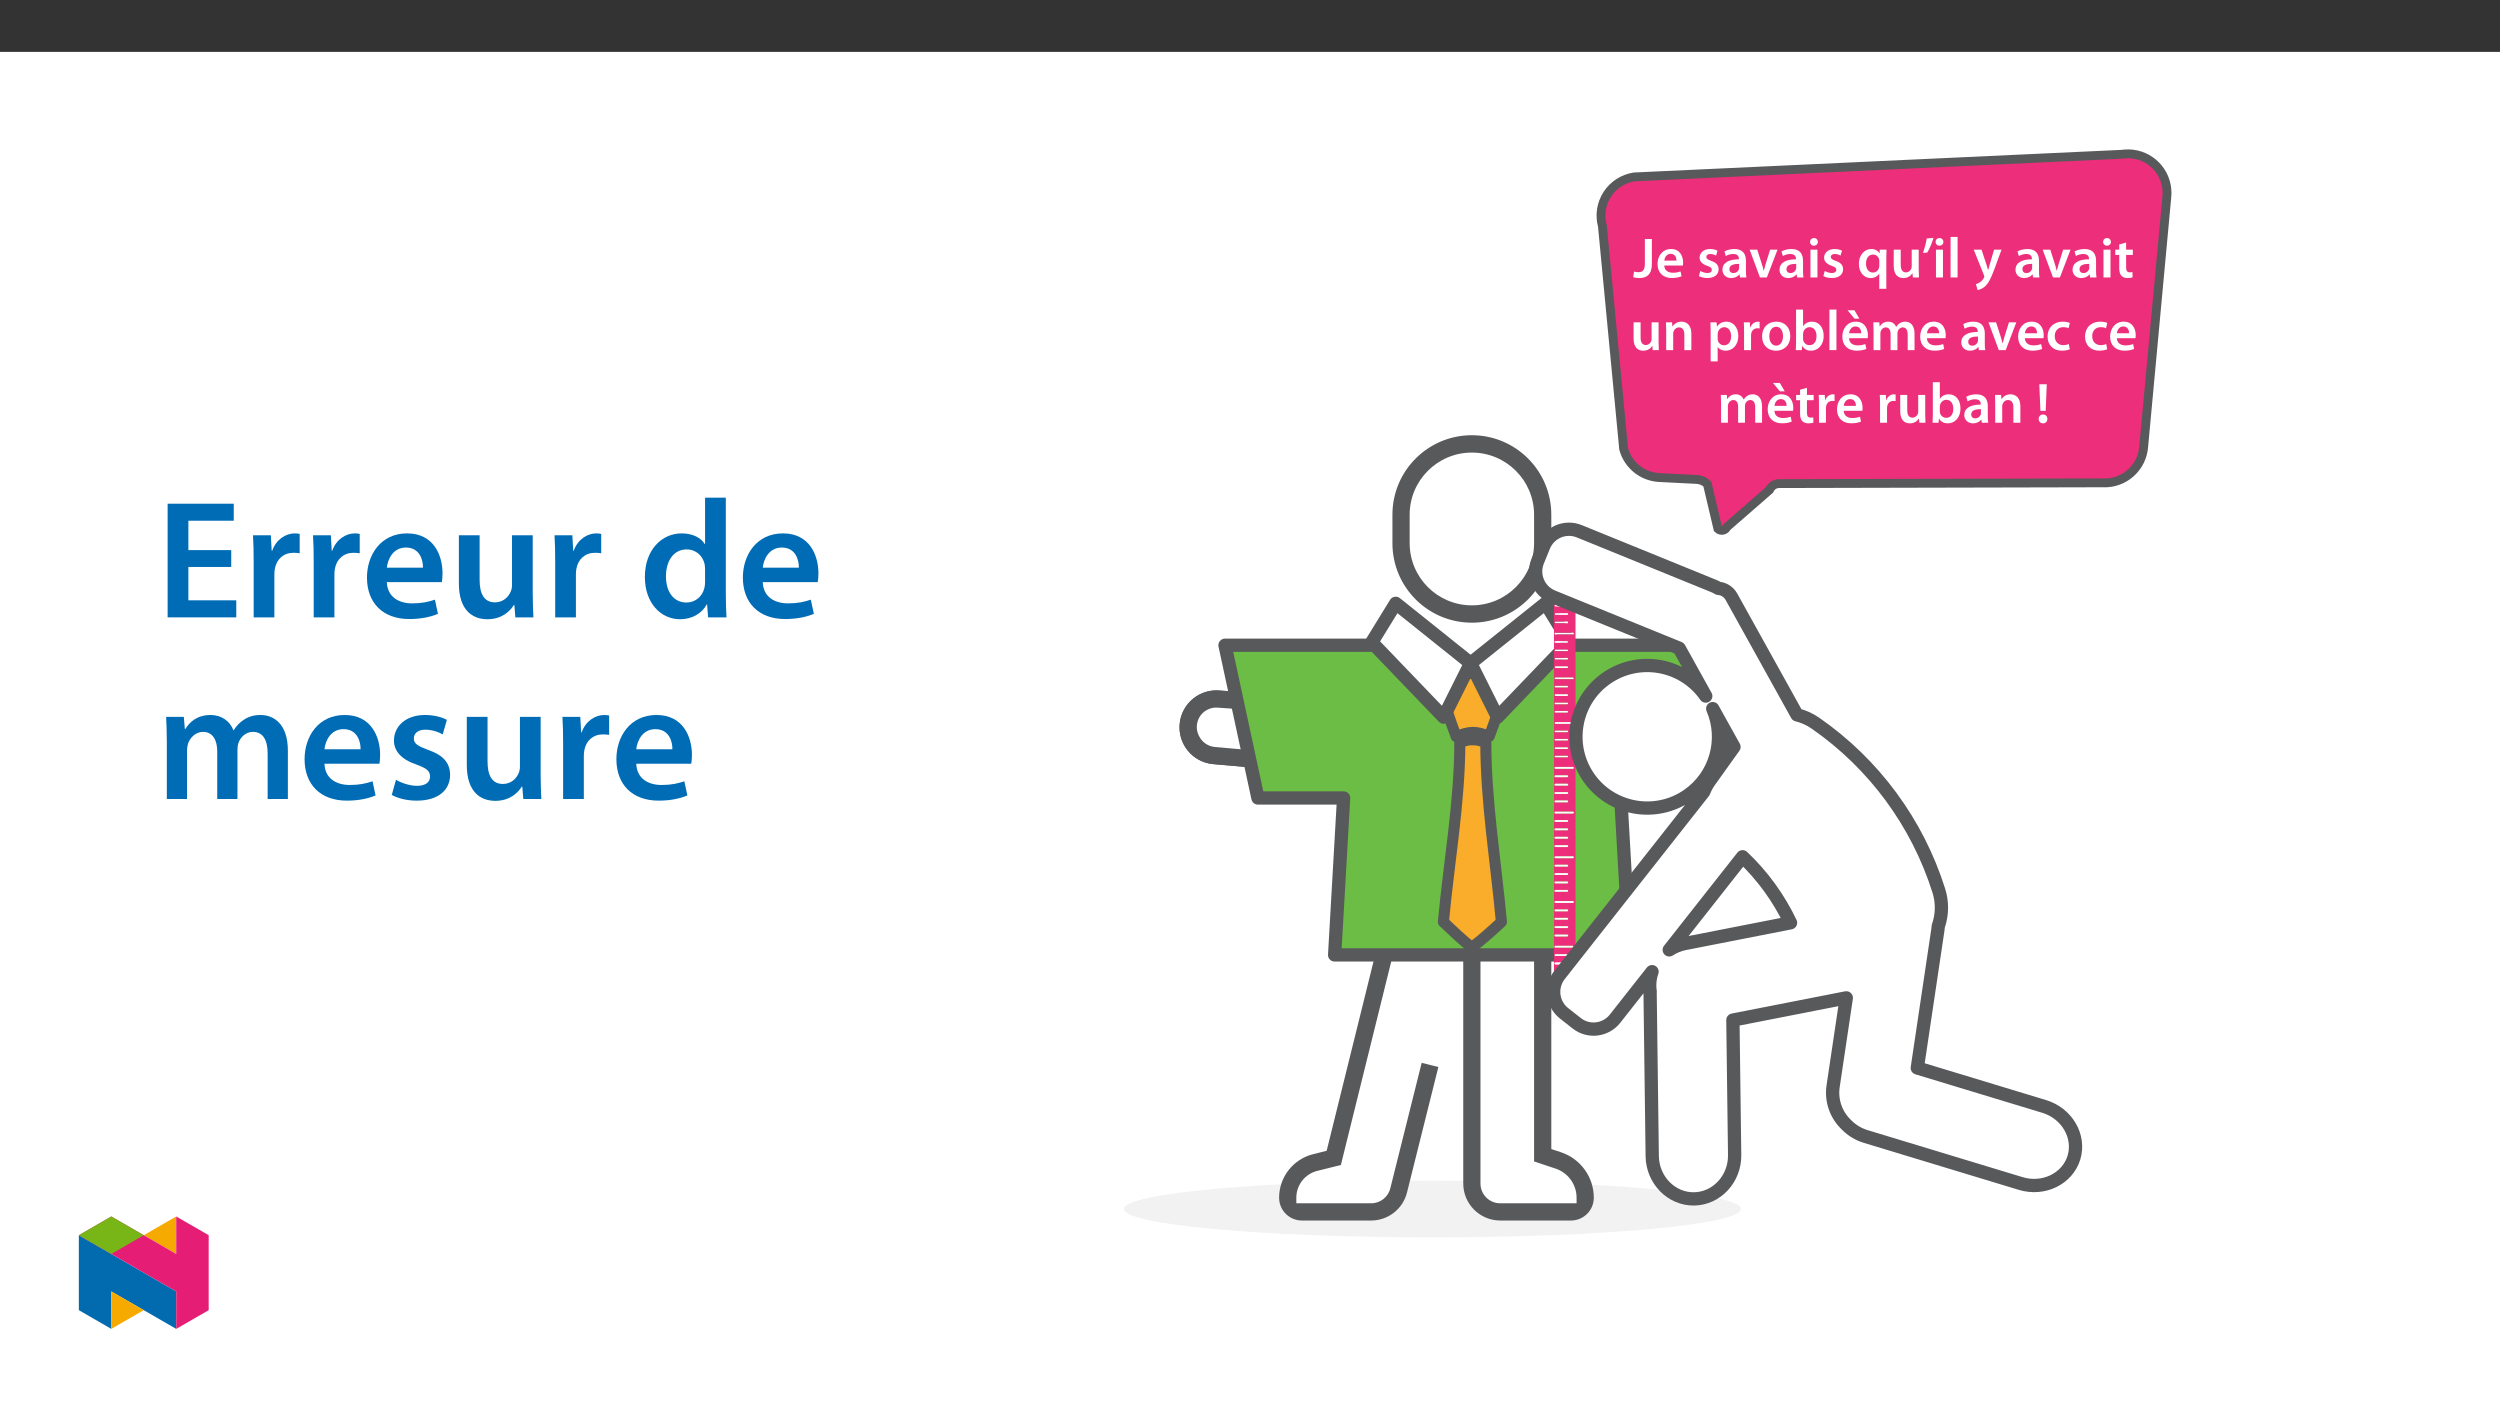 ﻿<?xml version="1.0" encoding="utf-8"?>
<svg xmlns="http://www.w3.org/2000/svg" xmlns:xlink="http://www.w3.org/1999/xlink" viewBox="0 0 960 540" version="1.1">
  <rect x="0" y="0" width="960" height="540" fill="#333333" stroke="none"/>
  <defs>
    <g>
      <symbol overflow="visible" id="glyph0-0">
        <path style="stroke:none;" d="M 0 0 L 10.953 0 L 10.953 -15.344 L 0 -15.344 Z M 5.484 -8.656 L 1.75 -14.25 L 9.203 -14.25 Z M 6.141 -7.672 L 9.859 -13.266 L 9.859 -2.078 Z M 1.75 -1.094 L 5.484 -6.688 L 9.203 -1.094 Z M 1.094 -13.266 L 4.828 -7.672 L 1.094 -2.078 Z M 1.094 -13.266 " />
      </symbol>
      <symbol overflow="visible" id="glyph0-1">
        <path style="stroke:none;" d="M 4.5 -5.281 C 4.5 -2.719 3.547 -2.016 2.016 -2.016 C 1.375 -2.016 0.797 -2.125 0.344 -2.281 L 0.016 -0.109 C 0.609 0.109 1.531 0.234 2.297 0.234 C 5.219 0.234 7.188 -1.125 7.188 -5.203 L 7.188 -14.781 L 4.5 -14.781 Z M 4.5 -5.281 " />
      </symbol>
      <symbol overflow="visible" id="glyph0-2">
        <path style="stroke:none;" d="M 10.5 -4.578 C 10.547 -4.828 10.594 -5.219 10.594 -5.719 C 10.594 -8.062 9.453 -10.922 5.984 -10.922 C 2.562 -10.922 0.766 -8.141 0.766 -5.172 C 0.766 -1.906 2.812 0.219 6.266 0.219 C 7.797 0.219 9.078 -0.062 10 -0.453 L 9.609 -2.297 C 8.766 -2.016 7.891 -1.812 6.641 -1.812 C 4.906 -1.812 3.422 -2.656 3.359 -4.578 Z M 3.359 -6.469 C 3.469 -7.562 4.172 -9.078 5.828 -9.078 C 7.625 -9.078 8.062 -7.453 8.047 -6.469 Z M 3.359 -6.469 " />
      </symbol>
      <symbol overflow="visible" id="glyph0-3">
        <path style="stroke:none;" d="M 0.797 -0.531 C 1.578 -0.094 2.734 0.219 4.031 0.219 C 6.859 0.219 8.375 -1.188 8.375 -3.141 C 8.359 -4.719 7.469 -5.703 5.531 -6.375 C 4.172 -6.891 3.656 -7.188 3.656 -7.875 C 3.656 -8.531 4.188 -9.016 5.156 -9.016 C 6.094 -9.016 6.969 -8.656 7.406 -8.391 L 7.953 -10.281 C 7.328 -10.625 6.297 -10.922 5.109 -10.922 C 2.625 -10.922 1.078 -9.469 1.078 -7.578 C 1.078 -6.312 1.922 -5.172 4.016 -4.469 C 5.328 -3.984 5.766 -3.641 5.766 -2.922 C 5.766 -2.219 5.234 -1.703 4.062 -1.703 C 3.094 -1.703 1.922 -2.125 1.344 -2.5 Z M 0.797 -0.531 " />
      </symbol>
      <symbol overflow="visible" id="glyph0-4">
        <path style="stroke:none;" d="M 9.734 -6.406 C 9.734 -8.75 8.75 -10.922 5.328 -10.922 C 3.641 -10.922 2.266 -10.453 1.469 -9.969 L 2 -8.219 C 2.719 -8.688 3.812 -9.016 4.859 -9.016 C 6.75 -9.016 7.031 -7.844 7.031 -7.141 L 7.031 -6.969 C 3.094 -7 0.703 -5.609 0.703 -2.938 C 0.703 -1.312 1.906 0.234 4.062 0.234 C 5.453 0.234 6.578 -0.344 7.219 -1.188 L 7.281 -1.188 L 7.469 0 L 9.906 0 C 9.781 -0.656 9.734 -1.594 9.734 -2.562 Z M 7.109 -3.75 C 7.109 -3.547 7.109 -3.359 7.031 -3.156 C 6.781 -2.391 6 -1.688 4.906 -1.688 C 4.062 -1.688 3.375 -2.172 3.375 -3.219 C 3.375 -4.844 5.203 -5.234 7.109 -5.219 Z M 7.109 -3.75 " />
      </symbol>
      <symbol overflow="visible" id="glyph0-5">
        <path style="stroke:none;" d="M 0.234 -10.672 L 4.203 0 L 6.859 0 L 10.938 -10.672 L 8.109 -10.672 L 6.406 -5.266 C 6.109 -4.297 5.875 -3.469 5.672 -2.594 L 5.609 -2.594 C 5.422 -3.469 5.203 -4.312 4.891 -5.266 L 3.156 -10.672 Z M 0.234 -10.672 " />
      </symbol>
      <symbol overflow="visible" id="glyph0-6">
        <path style="stroke:none;" d="M 4.141 0 L 4.141 -10.672 L 1.453 -10.672 L 1.453 0 Z M 2.812 -15.125 C 1.906 -15.125 1.297 -14.484 1.297 -13.656 C 1.297 -12.875 1.891 -12.203 2.781 -12.203 C 3.734 -12.203 4.312 -12.875 4.312 -13.656 C 4.297 -14.484 3.734 -15.125 2.812 -15.125 Z M 2.812 -15.125 " />
      </symbol>
      <symbol overflow="visible" id="glyph0-7">
        <path style="stroke:none;" d="M 8.594 4.344 L 11.297 4.344 L 11.297 -7.578 C 11.297 -8.703 11.328 -9.719 11.375 -10.672 L 8.766 -10.672 L 8.703 -9.25 L 8.656 -9.266 C 8.094 -10.266 7.031 -10.922 5.547 -10.922 C 3.266 -10.922 0.766 -9.078 0.766 -5.172 C 0.766 -1.844 2.828 0.234 5.234 0.234 C 6.797 0.234 7.906 -0.438 8.547 -1.469 L 8.594 -1.469 Z M 8.594 -4.5 C 8.594 -4.234 8.547 -3.906 8.469 -3.656 C 8.156 -2.594 7.25 -1.891 6.156 -1.891 C 4.453 -1.891 3.5 -3.359 3.5 -5.312 C 3.5 -7.328 4.469 -8.797 6.219 -8.797 C 7.438 -8.797 8.281 -7.938 8.531 -6.922 C 8.578 -6.734 8.594 -6.484 8.594 -6.266 Z M 8.594 -4.5 " />
      </symbol>
      <symbol overflow="visible" id="glyph0-8">
        <path style="stroke:none;" d="M 11 -10.672 L 8.312 -10.672 L 8.312 -4.234 C 8.312 -3.922 8.266 -3.609 8.156 -3.391 C 7.891 -2.703 7.188 -1.953 6.094 -1.953 C 4.672 -1.953 4.094 -3.094 4.094 -4.859 L 4.094 -10.672 L 1.406 -10.672 L 1.406 -4.406 C 1.406 -0.922 3.172 0.234 5.109 0.234 C 7.031 0.234 8.094 -0.859 8.547 -1.594 L 8.609 -1.594 L 8.75 0 L 11.094 0 C 11.047 -0.875 11 -1.922 11 -3.203 Z M 11 -10.672 " />
      </symbol>
      <symbol overflow="visible" id="glyph0-9">
        <path style="stroke:none;" d="M 2.062 -14.969 C 1.797 -13.203 1.203 -11.031 0.641 -9.406 L 2.297 -9.578 C 3.109 -10.938 4.078 -13.172 4.672 -15.188 Z M 2.062 -14.969 " />
      </symbol>
      <symbol overflow="visible" id="glyph0-10">
        <path style="stroke:none;" d="M 1.453 0 L 4.141 0 L 4.141 -15.562 L 1.453 -15.562 Z M 1.453 0 " />
      </symbol>
      <symbol overflow="visible" id="glyph0-11">
        <path style="stroke:none;" d="M 0.172 -10.672 L 4.094 -0.875 C 4.203 -0.609 4.234 -0.453 4.234 -0.344 C 4.234 -0.219 4.188 -0.062 4.078 0.125 C 3.703 0.859 3.109 1.484 2.594 1.812 C 2.031 2.219 1.484 2.453 1.031 2.562 L 1.641 4.828 C 2.297 4.734 3.391 4.391 4.469 3.469 C 5.719 2.375 6.703 0.594 8.172 -3.391 L 10.844 -10.672 L 7.984 -10.672 L 6.312 -4.969 C 6.094 -4.297 5.891 -3.484 5.75 -2.891 L 5.672 -2.891 C 5.531 -3.484 5.281 -4.297 5.062 -4.953 L 3.156 -10.672 Z M 0.172 -10.672 " />
      </symbol>
      <symbol overflow="visible" id="glyph0-12">
        <path style="stroke:none;" d="M 1.891 -12.672 L 1.891 -10.672 L 0.375 -10.672 L 0.375 -8.656 L 1.891 -8.656 L 1.891 -3.641 C 1.891 -2.234 2.141 -1.25 2.734 -0.641 C 3.25 -0.094 4.062 0.234 5.062 0.234 C 5.891 0.234 6.625 0.109 7.016 -0.047 L 6.969 -2.078 C 6.672 -2 6.406 -1.969 5.922 -1.969 C 4.891 -1.969 4.531 -2.625 4.531 -3.953 L 4.531 -8.656 L 7.109 -8.656 L 7.109 -10.672 L 4.531 -10.672 L 4.531 -13.422 Z M 1.891 -12.672 " />
      </symbol>
      <symbol overflow="visible" id="glyph0-13">
        <path style="stroke:none;" d="M 1.453 0 L 4.141 0 L 4.141 -6.297 C 4.141 -6.594 4.188 -6.922 4.281 -7.141 C 4.562 -7.953 5.312 -8.719 6.375 -8.719 C 7.844 -8.719 8.422 -7.562 8.422 -6.031 L 8.422 0 L 11.109 0 L 11.109 -6.328 C 11.109 -9.719 9.188 -10.922 7.328 -10.922 C 5.547 -10.922 4.391 -9.906 3.906 -9.078 L 3.844 -9.078 L 3.703 -10.672 L 1.359 -10.672 C 1.406 -9.75 1.453 -8.719 1.453 -7.5 Z M 1.453 0 " />
      </symbol>
      <symbol overflow="visible" id="glyph0-14">
        <path style="stroke:none;" d="M 1.453 4.344 L 4.141 4.344 L 4.141 -1.188 L 4.188 -1.188 C 4.734 -0.328 5.859 0.234 7.188 0.234 C 9.625 0.234 12.062 -1.625 12.062 -5.484 C 12.062 -8.812 10.016 -10.922 7.562 -10.922 C 5.938 -10.922 4.688 -10.234 3.906 -9.031 L 3.859 -9.031 L 3.734 -10.672 L 1.359 -10.672 C 1.406 -9.672 1.453 -8.531 1.453 -7.125 Z M 4.141 -6.109 C 4.141 -6.328 4.188 -6.578 4.234 -6.797 C 4.516 -7.984 5.547 -8.797 6.672 -8.797 C 8.391 -8.797 9.312 -7.25 9.312 -5.375 C 9.312 -3.266 8.312 -1.844 6.594 -1.844 C 5.438 -1.844 4.5 -2.625 4.203 -3.734 C 4.172 -3.969 4.141 -4.203 4.141 -4.469 Z M 4.141 -6.109 " />
      </symbol>
      <symbol overflow="visible" id="glyph0-15">
        <path style="stroke:none;" d="M 1.453 0 L 4.141 0 L 4.141 -5.547 C 4.141 -5.828 4.172 -6.109 4.203 -6.359 C 4.453 -7.578 5.344 -8.391 6.625 -8.391 C 6.953 -8.391 7.188 -8.375 7.438 -8.328 L 7.438 -10.844 C 7.219 -10.891 7.062 -10.922 6.797 -10.922 C 5.641 -10.922 4.391 -10.156 3.859 -8.656 L 3.797 -8.656 L 3.688 -10.672 L 1.359 -10.672 C 1.422 -9.734 1.453 -8.688 1.453 -7.234 Z M 1.453 0 " />
      </symbol>
      <symbol overflow="visible" id="glyph0-16">
        <path style="stroke:none;" d="M 6.297 -10.922 C 3.062 -10.922 0.766 -8.766 0.766 -5.266 C 0.766 -1.812 3.109 0.234 6.109 0.234 C 8.828 0.234 11.594 -1.516 11.594 -5.438 C 11.594 -8.688 9.469 -10.922 6.297 -10.922 Z M 6.219 -8.969 C 8.062 -8.969 8.812 -7.031 8.812 -5.375 C 8.812 -3.203 7.734 -1.703 6.203 -1.703 C 4.578 -1.703 3.547 -3.266 3.547 -5.328 C 3.547 -7.109 4.312 -8.969 6.219 -8.969 Z M 6.219 -8.969 " />
      </symbol>
      <symbol overflow="visible" id="glyph0-17">
        <path style="stroke:none;" d="M 1.453 -3 C 1.453 -1.906 1.406 -0.719 1.359 0 L 3.656 0 L 3.797 -1.594 L 3.844 -1.594 C 4.609 -0.281 5.828 0.234 7.219 0.234 C 9.625 0.234 12.062 -1.672 12.062 -5.5 C 12.078 -8.75 10.219 -10.922 7.609 -10.922 C 6 -10.922 4.844 -10.234 4.188 -9.203 L 4.141 -9.203 L 4.141 -15.562 L 1.453 -15.562 Z M 4.141 -6.141 C 4.141 -6.406 4.188 -6.641 4.234 -6.844 C 4.516 -8.016 5.531 -8.812 6.625 -8.812 C 8.422 -8.812 9.312 -7.281 9.312 -5.391 C 9.312 -3.219 8.281 -1.891 6.594 -1.891 C 5.438 -1.891 4.5 -2.672 4.203 -3.766 C 4.172 -3.969 4.141 -4.188 4.141 -4.406 Z M 4.141 -6.141 " />
      </symbol>
      <symbol overflow="visible" id="glyph0-18">
        <path style="stroke:none;" d="M 10.5 -4.578 C 10.547 -4.828 10.594 -5.219 10.594 -5.719 C 10.594 -8.062 9.453 -10.922 5.984 -10.922 C 2.562 -10.922 0.766 -8.141 0.766 -5.172 C 0.766 -1.906 2.812 0.219 6.266 0.219 C 7.797 0.219 9.078 -0.062 10 -0.453 L 9.609 -2.297 C 8.766 -2.016 7.891 -1.812 6.641 -1.812 C 4.906 -1.812 3.422 -2.656 3.359 -4.578 Z M 3.359 -6.469 C 3.469 -7.562 4.172 -9.078 5.828 -9.078 C 7.625 -9.078 8.062 -7.453 8.047 -6.469 Z M 2.781 -15.297 L 5.453 -12.062 L 7.328 -12.062 L 5.422 -15.297 Z M 2.781 -15.297 " />
      </symbol>
      <symbol overflow="visible" id="glyph0-19">
        <path style="stroke:none;" d="M 1.453 0 L 4.078 0 L 4.078 -6.312 C 4.078 -6.625 4.125 -6.922 4.203 -7.219 C 4.469 -7.938 5.156 -8.719 6.156 -8.719 C 7.406 -8.719 8 -7.672 8 -6.188 L 8 0 L 10.625 0 L 10.625 -6.406 C 10.625 -6.703 10.672 -7.062 10.766 -7.297 C 11.047 -8.062 11.734 -8.719 12.656 -8.719 C 13.938 -8.719 14.562 -7.672 14.562 -5.891 L 14.562 0 L 17.188 0 L 17.188 -6.297 C 17.188 -9.719 15.391 -10.922 13.641 -10.922 C 12.734 -10.922 12.062 -10.703 11.438 -10.281 C 10.953 -9.969 10.516 -9.531 10.156 -8.938 L 10.109 -8.938 C 9.641 -10.125 8.547 -10.922 7.141 -10.922 C 5.328 -10.922 4.359 -9.938 3.859 -9.094 L 3.797 -9.094 L 3.656 -10.672 L 1.359 -10.672 C 1.406 -9.75 1.453 -8.719 1.453 -7.5 Z M 1.453 0 " />
      </symbol>
      <symbol overflow="visible" id="glyph0-20">
        <path style="stroke:none;" d="M 8.922 -2.328 C 8.391 -2.109 7.719 -1.906 6.797 -1.906 C 4.953 -1.906 3.531 -3.156 3.531 -5.344 C 3.5 -7.297 4.734 -8.812 6.797 -8.812 C 7.766 -8.812 8.391 -8.609 8.828 -8.391 L 9.312 -10.438 C 8.703 -10.703 7.688 -10.922 6.703 -10.922 C 2.953 -10.922 0.766 -8.438 0.766 -5.234 C 0.766 -1.922 2.938 0.219 6.266 0.219 C 7.609 0.219 8.719 -0.062 9.297 -0.328 Z M 8.922 -2.328 " />
      </symbol>
      <symbol overflow="visible" id="glyph0-21">
        <path style="stroke:none;" d="M 3.766 -4.562 L 4.172 -14.781 L 1.312 -14.781 L 1.734 -4.562 Z M 2.719 0.234 C 3.75 0.234 4.406 -0.5 4.406 -1.469 C 4.391 -2.484 3.75 -3.172 2.734 -3.172 C 1.75 -3.172 1.078 -2.484 1.078 -1.469 C 1.078 -0.5 1.75 0.234 2.719 0.234 Z M 2.719 0.234 " />
      </symbol>
      <symbol overflow="visible" id="glyph1-0">
        <path style="stroke:none;" d="M 0 0 L 32.375 0 L 32.375 -45.328 L 0 -45.328 Z M 16.188 -25.578 L 5.188 -42.094 L 27.188 -42.094 Z M 18.125 -22.656 L 29.141 -39.172 L 29.141 -6.156 Z M 5.188 -3.234 L 16.188 -19.75 L 27.188 -3.234 Z M 3.234 -39.172 L 14.25 -22.656 L 3.234 -6.156 Z M 3.234 -39.172 " />
      </symbol>
      <symbol overflow="visible" id="glyph1-1">
        <path style="stroke:none;" d="M 29.016 -25.828 L 12.562 -25.828 L 12.562 -37.109 L 29.984 -37.109 L 29.984 -43.641 L 4.594 -43.641 L 4.594 0 L 30.953 0 L 30.953 -6.547 L 12.562 -6.547 L 12.562 -19.359 L 29.016 -19.359 Z M 29.016 -25.828 " />
      </symbol>
      <symbol overflow="visible" id="glyph1-2">
        <path style="stroke:none;" d="M 4.281 0 L 12.234 0 L 12.234 -16.375 C 12.234 -17.219 12.297 -18.062 12.438 -18.781 C 13.141 -22.406 15.797 -24.797 19.547 -24.797 C 20.531 -24.797 21.234 -24.734 21.953 -24.609 L 21.953 -32.047 C 21.297 -32.188 20.844 -32.25 20.078 -32.25 C 16.641 -32.25 12.953 -29.984 11.391 -25.578 L 11.203 -25.578 L 10.875 -31.531 L 4.016 -31.531 C 4.203 -28.75 4.281 -25.641 4.281 -21.375 Z M 4.281 0 " />
      </symbol>
      <symbol overflow="visible" id="glyph1-3">
        <path style="stroke:none;" d="M 31.016 -13.531 C 31.141 -14.25 31.281 -15.406 31.281 -16.906 C 31.281 -23.828 27.906 -32.25 17.672 -32.25 C 7.578 -32.25 2.266 -24.016 2.266 -15.281 C 2.266 -5.641 8.281 0.641 18.516 0.641 C 23.047 0.641 26.812 -0.188 29.531 -1.359 L 28.359 -6.797 C 25.906 -5.953 23.312 -5.375 19.625 -5.375 C 14.5 -5.375 10.094 -7.828 9.906 -13.531 Z M 9.906 -19.094 C 10.234 -22.344 12.297 -26.812 17.219 -26.812 C 22.531 -26.812 23.828 -22.016 23.766 -19.094 Z M 9.906 -19.094 " />
      </symbol>
      <symbol overflow="visible" id="glyph1-4">
        <path style="stroke:none;" d="M 32.5 -31.531 L 24.547 -31.531 L 24.547 -12.5 C 24.547 -11.594 24.406 -10.688 24.094 -10.031 C 23.312 -7.969 21.234 -5.766 18 -5.766 C 13.797 -5.766 12.109 -9.125 12.109 -14.375 L 12.109 -31.531 L 4.141 -31.531 L 4.141 -13.016 C 4.141 -2.719 9.391 0.719 15.094 0.719 C 20.781 0.719 23.891 -2.531 25.25 -4.734 L 25.453 -4.734 L 25.828 0 L 32.766 0 C 32.641 -2.594 32.5 -5.703 32.5 -9.453 Z M 32.5 -31.531 " />
      </symbol>
      <symbol overflow="visible" id="glyph1-5">
        <path style="stroke:none;" d="M 25.375 -45.969 L 25.375 -28.172 L 25.25 -28.172 C 23.828 -30.5 20.719 -32.25 16.375 -32.25 C 8.812 -32.25 2.203 -25.969 2.266 -15.406 C 2.266 -5.703 8.219 0.719 15.797 0.719 C 20.328 0.719 24.156 -1.484 26.031 -4.984 L 26.156 -4.984 L 26.547 0 L 33.609 0 C 33.469 -2.141 33.344 -5.641 33.344 -8.875 L 33.344 -45.969 Z M 25.375 -13.656 C 25.375 -12.828 25.312 -12.047 25.125 -11.328 C 24.344 -7.906 21.5 -5.703 18.266 -5.703 C 13.203 -5.703 10.359 -9.906 10.359 -15.734 C 10.359 -21.562 13.203 -26.094 18.328 -26.094 C 21.953 -26.094 24.469 -23.562 25.188 -20.531 C 25.312 -19.875 25.375 -19.031 25.375 -18.391 Z M 25.375 -13.656 " />
      </symbol>
      <symbol overflow="visible" id="glyph1-6">
        <path style="stroke:none;" d="M 4.281 0 L 12.047 0 L 12.047 -18.641 C 12.047 -19.547 12.172 -20.469 12.438 -21.297 C 13.203 -23.438 15.219 -25.766 18.188 -25.766 C 21.891 -25.766 23.641 -22.656 23.641 -18.266 L 23.641 0 L 31.406 0 L 31.406 -18.906 C 31.406 -19.812 31.531 -20.844 31.797 -21.562 C 32.641 -23.828 34.641 -25.766 37.359 -25.766 C 41.188 -25.766 43 -22.656 43 -17.422 L 43 0 L 50.766 0 L 50.766 -18.578 C 50.766 -28.688 45.453 -32.25 40.281 -32.25 C 37.625 -32.25 35.609 -31.594 33.797 -30.375 C 32.375 -29.469 31.078 -28.172 29.984 -26.422 L 29.844 -26.422 C 28.484 -29.922 25.25 -32.25 21.109 -32.25 C 15.734 -32.25 12.891 -29.328 11.391 -26.875 L 11.203 -26.875 L 10.812 -31.531 L 4.016 -31.531 C 4.141 -28.812 4.281 -25.766 4.281 -22.141 Z M 4.281 0 " />
      </symbol>
      <symbol overflow="visible" id="glyph1-7">
        <path style="stroke:none;" d="M 2.328 -1.547 C 4.656 -0.266 8.094 0.641 11.906 0.641 C 20.266 0.641 24.734 -3.5 24.734 -9.266 C 24.672 -13.922 22.078 -16.828 16.312 -18.844 C 12.297 -20.328 10.812 -21.234 10.812 -23.25 C 10.812 -25.188 12.375 -26.609 15.219 -26.609 C 18 -26.609 20.594 -25.578 21.891 -24.797 L 23.5 -30.375 C 21.625 -31.406 18.578 -32.25 15.094 -32.25 C 7.766 -32.25 3.172 -27.969 3.172 -22.406 C 3.172 -18.641 5.703 -15.281 11.844 -13.203 C 15.734 -11.781 17.031 -10.75 17.031 -8.609 C 17.031 -6.547 15.469 -5.047 11.984 -5.047 C 9.125 -5.047 5.703 -6.281 3.953 -7.375 Z M 2.328 -1.547 " />
      </symbol>
    </g>
    <clipPath id="clip1">
      <path d="M 431.559 453 L 669 453 L 669 475.145 L 431.559 475.145 Z M 431.559 453 " />
    </clipPath>
    <clipPath id="clip2">
      <path d="M 477 342 L 566 342 L 566 475.145 L 477 475.145 Z M 477 342 " />
    </clipPath>
    <clipPath id="clip3">
      <path d="M 548 345 L 626 345 L 626 475.145 L 548 475.145 Z M 548 345 " />
    </clipPath>
    <clipPath id="clip4">
      <path d="M 566 57.371 L 833.844 57.371 L 833.844 252 L 566 252 Z M 566 57.371 " />
    </clipPath>
    <clipPath id="clip5">
      <path d="M 30.277 474 L 68 474 L 68 510.301 L 30.277 510.301 Z M 30.277 474 " />
    </clipPath>
    <clipPath id="clip6">
      <path d="M 42 495 L 56 495 L 56 510.301 L 42 510.301 Z M 42 495 " />
    </clipPath>
    <clipPath id="clip7">
      <path d="M 55 467.125 L 68 467.125 L 68 482 L 55 482 Z M 55 467.125 " />
    </clipPath>
    <clipPath id="clip8">
      <path d="M 30.277 467.125 L 80.133 467.125 L 80.133 510.301 L 30.277 510.301 Z M 30.277 467.125 " />
    </clipPath>
    <clipPath id="clip9">
      <path d="M 30.277 467.125 L 56 467.125 L 56 482 L 30.277 482 Z M 30.277 467.125 " />
    </clipPath>
  </defs>
  <g id="surface1">
    <path style=" stroke:none;fill-rule:nonzero;fill:rgb(100%,100%,100%);fill-opacity:1;" d="M 0 559.926 L 960 559.926 L 960 19.926 L 0 19.926 Z M 0 559.926 " />
    <g clip-path="url(#clip1)" clip-rule="nonzero">
      <path style=" stroke:none;fill-rule:nonzero;fill:rgb(94.899%,94.899%,94.899%);fill-opacity:1;" d="M 550.016 453.359 C 615.441 453.359 668.477 458.234 668.477 464.25 C 668.477 470.27 615.441 475.145 550.016 475.145 C 484.594 475.145 431.559 470.27 431.559 464.25 C 431.559 458.234 484.594 453.359 550.016 453.359 " />
    </g>
    <path style=" stroke:none;fill-rule:nonzero;fill:rgb(100%,100%,100%);fill-opacity:1;" d="M 523.641 409.062 L 510.949 447.785 C 510.949 447.785 492.562 443.508 495.836 456.191 C 495.836 456.191 485.844 469.059 509.543 468.191 C 533.246 467.324 537.477 462.391 537.477 462.391 L 550.312 402.152 Z M 523.641 409.062 " />
    <path style=" stroke:none;fill-rule:nonzero;fill:rgb(100%,100%,100%);fill-opacity:1;" d="M 562.141 409.105 C 562.141 409.105 557.762 467.508 580.418 468.191 C 603.07 468.875 611.418 464.844 609.57 456.773 C 607.727 448.703 589.34 438.688 589.34 438.688 L 589.34 402.152 Z M 562.141 409.105 " />
    <path style="fill-rule:nonzero;fill:rgb(34.499%,34.9%,35.699%);fill-opacity:1;stroke-width:1.143;stroke-linecap:butt;stroke-linejoin:miter;stroke:rgb(34.499%,34.9%,35.699%);stroke-opacity:1;stroke-miterlimit:10;" d="M 0 0.001 C 0 15.838 12.84 28.678 28.677 28.678 C 44.518 28.678 57.358 15.838 57.358 0.001 L 57.358 -12.798 C 57.358 -28.639 44.518 -41.479 28.677 -41.479 C 12.84 -41.479 0 -28.639 0 -12.798 Z M -6.636 0.001 L -6.636 -12.798 C -6.673 -32.301 9.109 -48.142 28.612 -48.174 C 48.116 -48.211 63.957 -32.43 63.994 -12.926 L 63.994 0.001 C 64.026 19.505 48.245 35.341 28.741 35.378 C 9.237 35.415 -6.599 19.629 -6.636 0.125 Z M -6.636 0.001 " transform="matrix(0.85,0,0,-0.85,540.82,197.681)" />
    <path style=" stroke:none;fill-rule:nonzero;fill:rgb(34.499%,34.9%,35.699%);fill-opacity:1;" d="M 534.348 456.449 C 533.449 460.039 530.223 462.555 526.527 462.551 L 497.305 462.551 L 497.305 459.934 C 497.297 454.832 500.77 450.383 505.719 449.152 L 514.496 446.957 L 536.855 356.617 L 531.047 356.617 L 509.836 442.309 L 504.355 443.68 C 496.891 445.535 491.652 452.242 491.664 459.934 C 491.668 464.492 495.363 468.188 499.926 468.191 L 526.527 468.191 C 532.812 468.199 538.297 463.918 539.812 457.812 L 551.746 410.086 L 546.281 408.719 Z M 534.348 456.449 " />
    <g clip-path="url(#clip2)" clip-rule="nonzero">
      <path style="fill:none;stroke-width:1.143;stroke-linecap:butt;stroke-linejoin:miter;stroke:rgb(34.499%,34.9%,35.699%);stroke-opacity:1;stroke-miterlimit:10;" d="M 0.002 0 C -1.055 -4.223 -4.851 -7.183 -9.199 -7.178 L -43.578 -7.178 L -43.578 -4.099 C -43.588 1.903 -39.502 7.137 -33.679 8.585 L -23.353 11.167 L 2.952 117.45 L -3.882 117.45 L -28.836 16.636 L -35.283 15.023 C -44.066 12.84 -50.228 4.95 -50.214 -4.099 C -50.21 -9.462 -45.862 -13.81 -40.495 -13.814 L -9.199 -13.814 C -1.804 -13.823 4.648 -8.787 6.431 -1.604 L 20.47 54.545 L 14.041 56.154 Z M 0.002 0 " transform="matrix(0.85,0,0,-0.85,534.346,456.449)" />
    </g>
    <path style=" stroke:none;fill-rule:nonzero;fill:rgb(34.499%,34.9%,35.699%);fill-opacity:1;" d="M 599.289 442.934 L 595.215 441.586 L 595.215 361.387 C 593.34 361.59 591.461 361.77 589.574 361.898 L 589.574 445.645 L 597.5 448.285 C 602.516 449.953 605.895 454.648 605.891 459.934 L 605.891 462.551 L 576.074 462.551 C 571.625 462.547 568.023 458.941 568.016 454.492 L 568.016 359.203 L 562.375 359.203 L 562.375 454.492 C 562.387 462.055 568.512 468.184 576.074 468.191 L 603.273 468.191 C 607.832 468.188 611.527 464.492 611.531 459.934 C 611.539 452.223 606.605 445.371 599.289 442.934 " />
    <g clip-path="url(#clip3)" clip-rule="nonzero">
      <path style="fill:none;stroke-width:1.143;stroke-linecap:butt;stroke-linejoin:miter;stroke:rgb(34.499%,34.9%,35.699%);stroke-opacity:1;stroke-miterlimit:10;" d="M 0.002 0.001 L -4.791 1.587 L -4.791 95.939 C -6.997 95.7 -9.208 95.489 -11.427 95.337 L -11.427 -3.188 L -2.103 -6.295 C 3.798 -8.257 7.773 -13.781 7.768 -19.999 L 7.768 -23.078 L -27.31 -23.078 C -32.544 -23.073 -36.781 -18.831 -36.79 -13.597 L -36.79 98.508 L -43.426 98.508 L -43.426 -13.597 C -43.413 -22.494 -36.207 -29.704 -27.31 -29.714 L 4.689 -29.714 C 10.052 -29.709 14.4 -25.362 14.404 -19.999 C 14.414 -10.927 8.609 -2.866 0.002 0.001 Z M 0.002 0.001 " transform="matrix(0.85,0,0,-0.85,599.288,442.935)" />
    </g>
    <path style=" stroke:none;fill-rule:nonzero;fill:rgb(34.499%,34.9%,35.699%);fill-opacity:1;" d="M 460.055 282.965 C 457.957 279.109 459.383 274.281 463.238 272.184 C 464.699 271.387 466.375 271.07 468.023 271.277 L 517.59 274.699 C 517.73 272.777 518.207 270.895 518.996 269.141 L 468.59 265.668 L 468.5 265.66 C 460.973 264.895 454.25 270.379 453.484 277.906 C 452.723 285.434 458.203 292.156 465.73 292.918 L 516.48 297.445 L 516.984 291.828 L 466.27 287.305 C 463.598 286.996 461.266 285.367 460.055 282.965 " />
    <path style="fill:none;stroke-width:1.143;stroke-linecap:butt;stroke-linejoin:miter;stroke:rgb(34.499%,34.9%,35.699%);stroke-opacity:1;stroke-miterlimit:10;" d="M -0.002 0.001 C -2.469 4.537 -0.792 10.217 3.744 12.685 C 5.463 13.623 7.434 13.995 9.373 13.751 L 67.687 9.725 C 67.852 11.987 68.413 14.202 69.341 16.265 L 10.04 20.35 L 9.934 20.36 C 1.078 21.26 -6.831 14.808 -7.731 5.953 C -8.627 -2.903 -2.18 -10.812 6.676 -11.708 L 66.382 -17.035 L 66.975 -10.426 L 7.31 -5.104 C 4.167 -4.741 1.423 -2.825 -0.002 0.001 Z M -0.002 0.001 " transform="matrix(0.85,0,0,-0.85,460.056,282.966)" />
    <path style=" stroke:none;fill-rule:nonzero;fill:rgb(100%,100%,100%);fill-opacity:1;" d="M 482.832 272.301 C 482.832 272.301 460.258 258.855 460.133 274.922 C 460.133 274.922 444.391 290.34 485.891 294.719 Z M 482.832 272.301 " />
    <path style=" stroke:none;fill-rule:nonzero;fill:rgb(34.499%,34.9%,35.699%);fill-opacity:1;" d="M 460.055 282.965 C 457.957 279.109 459.383 274.281 463.238 272.184 C 464.699 271.387 466.375 271.07 468.023 271.277 L 517.59 274.699 C 517.73 272.777 518.207 270.895 518.996 269.141 L 468.59 265.668 L 468.5 265.66 C 460.973 264.895 454.25 270.379 453.484 277.906 C 452.723 285.434 458.203 292.156 465.73 292.918 L 516.48 297.445 L 516.984 291.828 L 466.27 287.305 C 463.598 286.996 461.266 285.367 460.055 282.965 " />
    <path style="fill:none;stroke-width:1.143;stroke-linecap:butt;stroke-linejoin:miter;stroke:rgb(34.499%,34.9%,35.699%);stroke-opacity:1;stroke-miterlimit:10;" d="M -0.002 0.001 C -2.469 4.537 -0.792 10.217 3.744 12.685 C 5.463 13.623 7.434 13.995 9.373 13.751 L 67.687 9.725 C 67.852 11.987 68.413 14.202 69.341 16.265 L 10.04 20.35 L 9.934 20.36 C 1.078 21.26 -6.831 14.808 -7.731 5.953 C -8.627 -2.903 -2.18 -10.812 6.676 -11.708 L 66.382 -17.035 L 66.975 -10.426 L 7.31 -5.104 C 4.167 -4.741 1.423 -2.825 -0.002 0.001 Z M -0.002 0.001 " transform="matrix(0.85,0,0,-0.85,460.056,282.966)" />
    <path style=" stroke:none;fill-rule:nonzero;fill:rgb(34.499%,34.9%,35.699%);fill-opacity:1;" d="M 672.711 279.562 C 674.809 275.707 673.383 270.879 669.527 268.781 C 668.066 267.984 666.391 267.668 664.742 267.875 L 615.176 271.297 C 615.035 269.375 614.559 267.492 613.77 265.734 L 664.176 262.266 L 664.266 262.258 C 671.793 261.492 678.516 266.977 679.277 274.504 C 680.043 282.031 674.562 288.75 667.035 289.516 L 616.285 294.043 L 615.781 288.422 L 666.496 283.902 C 669.168 283.594 671.5 281.961 672.711 279.562 " />
    <path style="fill:none;stroke-width:1.143;stroke-linecap:butt;stroke-linejoin:miter;stroke:rgb(34.499%,34.9%,35.699%);stroke-opacity:1;stroke-miterlimit:10;" d="M 0.002 0.001 C 2.469 4.536 0.792 10.217 -3.744 12.684 C -5.463 13.622 -7.434 13.994 -9.373 13.751 L -67.687 9.725 C -67.852 11.986 -68.413 14.201 -69.341 16.269 L -10.04 20.35 L -9.934 20.359 C -1.078 21.26 6.831 14.808 7.727 5.952 C 8.628 -2.904 2.18 -10.808 -6.676 -11.709 L -66.382 -17.035 L -66.974 -10.422 L -7.31 -5.105 C -4.167 -4.742 -1.423 -2.821 0.002 0.001 Z M 0.002 0.001 " transform="matrix(0.85,0,0,-0.85,672.71,279.563)" />
    <path style=" stroke:none;fill-rule:nonzero;fill:rgb(100%,100%,100%);fill-opacity:1;" d="M 649.934 268.898 C 649.934 268.898 672.508 255.453 672.633 271.52 C 672.633 271.52 688.375 286.938 646.875 291.316 Z M 649.934 268.898 " />
    <path style=" stroke:none;fill-rule:nonzero;fill:rgb(34.499%,34.9%,35.699%);fill-opacity:1;" d="M 672.711 279.562 C 674.809 275.707 673.383 270.879 669.527 268.781 C 668.066 267.984 666.391 267.668 664.742 267.875 L 615.176 271.297 C 615.035 269.375 614.559 267.492 613.77 265.734 L 664.176 262.266 L 664.266 262.258 C 671.793 261.492 678.516 266.977 679.277 274.504 C 680.043 282.031 674.562 288.75 667.035 289.516 L 616.285 294.043 L 615.781 288.422 L 666.496 283.902 C 669.168 283.594 671.5 281.961 672.711 279.562 " />
    <path style="fill:none;stroke-width:1.143;stroke-linecap:butt;stroke-linejoin:miter;stroke:rgb(34.499%,34.9%,35.699%);stroke-opacity:1;stroke-miterlimit:10;" d="M 0.002 0.001 C 2.469 4.536 0.792 10.217 -3.744 12.684 C -5.463 13.622 -7.434 13.994 -9.373 13.751 L -67.687 9.725 C -67.852 11.986 -68.413 14.201 -69.341 16.269 L -10.04 20.35 L -9.934 20.359 C -1.078 21.26 6.831 14.808 7.727 5.952 C 8.628 -2.904 2.18 -10.808 -6.676 -11.709 L -66.382 -17.035 L -66.974 -10.422 L -7.31 -5.105 C -4.167 -4.742 -1.423 -2.821 0.002 0.001 Z M 0.002 0.001 " transform="matrix(0.85,0,0,-0.85,672.71,279.563)" />
    <path style="fill:none;stroke-width:4;stroke-linecap:round;stroke-linejoin:round;stroke:rgb(34.499%,34.9%,35.699%);stroke-opacity:1;stroke-miterlimit:4;" d="M -0.002 0.002 L -0.002 -4.502 " transform="matrix(0.85,0,0,-0.85,563.283,254.103)" />
    <path style="fill:none;stroke-width:4;stroke-linecap:round;stroke-linejoin:round;stroke:rgb(34.499%,34.9%,35.699%);stroke-opacity:1;stroke-dasharray:8.779,8.779;stroke-miterlimit:4;" d="M -0.002 -0.001 L -0.002 -100.956 " transform="matrix(0.85,0,0,-0.85,563.283,265.39)" />
    <path style="fill:none;stroke-width:4;stroke-linecap:round;stroke-linejoin:round;stroke:rgb(34.499%,34.9%,35.699%);stroke-opacity:1;stroke-miterlimit:4;" d="M -0.002 0.001 L -0.002 -4.499 " transform="matrix(0.85,0,0,-0.85,563.283,354.934)" />
    <path style="fill-rule:nonzero;fill:rgb(42.4%,74.1%,27.1%);fill-opacity:1;stroke-width:6;stroke-linecap:round;stroke-linejoin:round;stroke:rgb(34.499%,34.9%,35.699%);stroke-opacity:1;stroke-miterlimit:4;" d="M 0.001 -0.001 L 133.328 -0.001 L 129.27 70.895 L 160.189 70.895 L 175.074 139.898 L 107.427 139.898 L 62.101 131.102 L 18.126 139.898 L -49.526 139.898 L -34.641 70.895 L 4.059 70.895 L 0.001 -0.001 L 60.07 -0.001 " transform="matrix(0.85,0,0,-0.85,512.499,366.69)" />
    <path style=" stroke:none;fill-rule:nonzero;fill:rgb(98%,67.499%,16.899%);fill-opacity:1;" d="M 579.605 261.27 C 577.652 266.203 573.812 277.82 571.859 282.754 C 566.602 280.672 564.441 280.762 559.184 282.844 C 557.23 277.91 553.465 266.203 551.512 261.27 C 560.535 257.695 570.582 257.695 579.605 261.27 " />
    <path style="fill:none;stroke-width:5;stroke-linecap:round;stroke-linejoin:round;stroke:rgb(34.499%,34.9%,35.699%);stroke-opacity:1;stroke-miterlimit:4;" d="M 0.001 0 C -2.297 -5.804 -6.814 -19.471 -9.112 -25.276 C -15.298 -22.826 -17.839 -22.932 -24.025 -25.381 C -26.323 -19.577 -30.753 -5.804 -33.051 0 C -22.435 4.205 -10.615 4.205 0.001 0 Z M 0.001 0 " transform="matrix(0.85,0,0,-0.85,579.605,261.27)" />
    <path style=" stroke:none;fill-rule:nonzero;fill:rgb(98%,67.499%,16.899%);fill-opacity:1;" d="M 565.168 363.824 C 561.262 360.723 557.785 357.41 554.258 354.035 C 556.383 330.992 560.574 308.004 560.574 284.84 C 562.48 284.84 562.309 284.07 565.449 284.07 C 568.586 284.07 568.547 284.84 570.555 284.84 C 570.555 308.004 574.422 330.992 576.547 354.035 C 572.871 357.422 569.25 360.738 565.168 363.824 " />
    <path style="fill:none;stroke-width:5;stroke-linecap:round;stroke-linejoin:round;stroke:rgb(34.499%,34.9%,35.699%);stroke-opacity:1;stroke-miterlimit:4;" d="M -0.002 0.002 C -4.598 3.651 -8.688 7.548 -12.837 11.518 C -10.337 38.628 -5.406 65.673 -5.406 92.925 C -3.164 92.925 -3.366 93.83 0.329 93.83 C 4.019 93.83 3.973 92.925 6.335 92.925 C 6.335 65.673 10.885 38.628 13.385 11.518 C 9.061 7.534 4.8 3.632 -0.002 0.002 Z M -0.002 0.002 " transform="matrix(0.85,0,0,-0.85,565.17,363.826)" />
    <path style="fill-rule:nonzero;fill:rgb(100%,100%,100%);fill-opacity:1;stroke-width:6;stroke-linecap:round;stroke-linejoin:round;stroke:rgb(34.499%,34.9%,35.699%);stroke-opacity:1;stroke-miterlimit:4;" d="M 0 0.002 L -10.822 -17.59 L 21.646 -51.414 L 33.824 -27.062 Z M 0 0.002 " transform="matrix(0.85,0,0,-0.85,535.957,231.677)" />
    <path style="fill-rule:nonzero;fill:rgb(100%,100%,100%);fill-opacity:1;stroke-width:6;stroke-linecap:round;stroke-linejoin:round;stroke:rgb(34.499%,34.9%,35.699%);stroke-opacity:1;stroke-miterlimit:4;" d="M 0.001 0.002 L 10.823 -17.59 L -21.649 -51.414 L -33.827 -27.062 Z M 0.001 0.002 " transform="matrix(0.85,0,0,-0.85,593.46,231.677)" />
    <path style=" stroke:none;fill-rule:nonzero;fill:rgb(100%,100%,100%);fill-opacity:1;" d="M 597.285 290.867 L 601.828 290.867 C 602.023 290.867 602.184 290.707 602.184 290.512 C 602.184 290.316 602.027 290.156 601.832 290.156 L 597.285 290.156 C 597.09 290.152 596.93 290.312 596.926 290.508 C 596.926 290.707 597.086 290.867 597.281 290.867 Z M 597.285 290.867 " />
    <path style=" stroke:none;fill-rule:nonzero;fill:rgb(100%,100%,100%);fill-opacity:1;" d="M 597.285 287.645 L 601.828 287.645 C 602.023 287.645 602.184 287.488 602.184 287.293 C 602.184 287.094 602.027 286.934 601.832 286.934 L 597.285 286.934 C 597.09 286.934 596.93 287.094 596.926 287.289 C 596.926 287.484 597.086 287.645 597.281 287.645 Z M 597.285 287.645 " />
    <path style=" stroke:none;fill-rule:nonzero;fill:rgb(100%,100%,100%);fill-opacity:1;" d="M 597.285 284.426 L 601.828 284.426 C 602.023 284.426 602.184 284.27 602.188 284.074 C 602.191 283.879 602.035 283.715 601.836 283.715 L 597.285 283.715 C 597.09 283.711 596.926 283.867 596.922 284.062 C 596.922 284.262 597.078 284.422 597.273 284.426 Z M 597.285 284.426 " />
    <path style=" stroke:none;fill-rule:nonzero;fill:rgb(100%,100%,100%);fill-opacity:1;" d="M 597.285 281.203 L 601.828 281.203 C 602.023 281.203 602.184 281.043 602.18 280.848 C 602.18 280.652 602.023 280.496 601.828 280.496 L 597.285 280.496 C 597.09 280.496 596.93 280.656 596.93 280.852 C 596.934 281.047 597.09 281.203 597.285 281.203 " />
    <path style=" stroke:none;fill-rule:nonzero;fill:rgb(100%,100%,100%);fill-opacity:1;" d="M 597.285 277.984 L 603.828 277.984 C 604.027 277.984 604.184 277.824 604.184 277.629 C 604.184 277.434 604.023 277.273 603.828 277.273 L 597.285 277.273 C 597.09 277.273 596.93 277.43 596.926 277.629 C 596.926 277.824 597.086 277.984 597.281 277.984 Z M 597.285 277.984 " />
    <path style=" stroke:none;fill-rule:nonzero;fill:rgb(100%,100%,100%);fill-opacity:1;" d="M 597.285 239.363 L 601.828 239.363 C 602.023 239.367 602.184 239.207 602.184 239.012 C 602.184 238.816 602.027 238.652 601.832 238.652 L 597.285 238.652 C 597.09 238.652 596.93 238.812 596.926 239.008 C 596.926 239.203 597.086 239.363 597.281 239.363 Z M 597.285 239.363 " />
    <path style=" stroke:none;fill-rule:nonzero;fill:rgb(100%,100%,100%);fill-opacity:1;" d="M 597.285 236.145 L 601.828 236.145 C 602.023 236.145 602.184 235.984 602.184 235.789 C 602.184 235.594 602.023 235.434 601.828 235.434 L 597.285 235.434 C 597.09 235.434 596.93 235.594 596.93 235.789 C 596.93 235.984 597.09 236.145 597.285 236.145 " />
    <path style=" stroke:none;fill-rule:nonzero;fill:rgb(100%,100%,100%);fill-opacity:1;" d="M 597.285 232.922 L 601.828 232.922 C 602.023 232.922 602.184 232.766 602.184 232.57 C 602.184 232.371 602.023 232.211 601.828 232.211 L 597.285 232.211 C 597.09 232.211 596.93 232.371 596.93 232.57 C 596.93 232.766 597.09 232.922 597.285 232.922 " />
    <path style=" stroke:none;fill-rule:nonzero;fill:rgb(100%,100%,100%);fill-opacity:1;" d="M 597.285 229.703 L 597.613 229.703 L 596.945 229.434 C 596.984 229.59 597.121 229.703 597.285 229.703 " />
    <path style=" stroke:none;fill-rule:nonzero;fill:rgb(100%,100%,100%);fill-opacity:1;" d="M 597.285 273.699 L 601.828 273.699 C 602.023 273.699 602.184 273.543 602.184 273.344 C 602.184 273.148 602.027 272.988 601.832 272.988 L 597.285 272.988 C 597.09 272.988 596.93 273.145 596.926 273.344 C 596.926 273.539 597.086 273.699 597.281 273.699 Z M 597.285 273.699 " />
    <path style=" stroke:none;fill-rule:nonzero;fill:rgb(100%,100%,100%);fill-opacity:1;" d="M 597.285 270.48 L 601.828 270.48 C 602.023 270.48 602.184 270.32 602.184 270.125 C 602.184 269.93 602.027 269.77 601.832 269.766 L 597.285 269.766 C 597.09 269.766 596.93 269.926 596.926 270.121 C 596.926 270.316 597.086 270.477 597.281 270.48 Z M 597.285 270.48 " />
    <path style=" stroke:none;fill-rule:nonzero;fill:rgb(100%,100%,100%);fill-opacity:1;" d="M 597.285 267.258 L 601.828 267.258 C 602.023 267.258 602.184 267.098 602.18 266.902 C 602.18 266.707 602.023 266.547 601.828 266.547 L 597.285 266.547 C 597.09 266.547 596.93 266.707 596.93 266.902 C 596.934 267.098 597.09 267.258 597.285 267.258 " />
    <path style=" stroke:none;fill-rule:nonzero;fill:rgb(100%,100%,100%);fill-opacity:1;" d="M 597.285 264.039 L 601.828 264.039 C 602.023 264.039 602.184 263.879 602.184 263.684 C 602.184 263.488 602.027 263.328 601.832 263.328 L 597.285 263.328 C 597.09 263.328 596.93 263.484 596.926 263.68 C 596.926 263.879 597.086 264.039 597.281 264.039 Z M 597.285 264.039 " />
    <path style=" stroke:none;fill-rule:nonzero;fill:rgb(100%,100%,100%);fill-opacity:1;" d="M 597.285 260.816 L 604.004 260.816 C 604.203 260.82 604.363 260.66 604.363 260.465 C 604.363 260.266 604.207 260.105 604.008 260.105 L 597.285 260.105 C 597.09 260.105 596.93 260.266 596.93 260.465 C 596.934 260.66 597.09 260.816 597.285 260.816 " />
    <path style=" stroke:none;fill-rule:nonzero;fill:rgb(100%,100%,100%);fill-opacity:1;" d="M 597.285 256.531 L 601.828 256.531 C 602.023 256.535 602.184 256.375 602.184 256.18 C 602.184 255.98 602.027 255.82 601.832 255.82 L 597.285 255.82 C 597.09 255.82 596.93 255.98 596.926 256.176 C 596.926 256.371 597.086 256.531 597.281 256.531 Z M 597.285 256.531 " />
    <path style=" stroke:none;fill-rule:nonzero;fill:rgb(100%,100%,100%);fill-opacity:1;" d="M 597.285 253.312 L 601.828 253.312 C 602.023 253.312 602.184 253.152 602.18 252.953 C 602.18 252.758 602.023 252.602 601.828 252.602 L 597.285 252.602 C 597.09 252.602 596.93 252.762 596.93 252.957 C 596.934 253.152 597.09 253.312 597.285 253.312 " />
    <path style=" stroke:none;fill-rule:nonzero;fill:rgb(100%,100%,100%);fill-opacity:1;" d="M 597.285 250.09 L 601.828 250.09 C 602.023 250.09 602.184 249.93 602.18 249.734 C 602.18 249.539 602.023 249.383 601.828 249.379 L 597.285 249.379 C 597.09 249.383 596.93 249.543 596.93 249.738 C 596.934 249.934 597.09 250.09 597.285 250.09 " />
    <path style=" stroke:none;fill-rule:nonzero;fill:rgb(100%,100%,100%);fill-opacity:1;" d="M 597.285 246.871 L 601.828 246.871 C 602.023 246.875 602.184 246.719 602.188 246.52 C 602.191 246.324 602.035 246.164 601.836 246.16 L 597.285 246.16 C 597.09 246.156 596.926 246.312 596.922 246.512 C 596.922 246.707 597.078 246.867 597.273 246.871 Z M 597.285 246.871 " />
    <path style=" stroke:none;fill-rule:nonzero;fill:rgb(100%,100%,100%);fill-opacity:1;" d="M 597.285 243.648 L 604.004 243.648 C 604.203 243.652 604.363 243.492 604.363 243.297 C 604.363 243.102 604.207 242.941 604.008 242.941 L 597.285 242.941 C 597.09 242.941 596.93 243.102 596.93 243.297 C 596.934 243.492 597.09 243.648 597.285 243.648 " />
    <path style=" stroke:none;fill-rule:nonzero;fill:rgb(92.899%,17.999%,47.8%);fill-opacity:1;" d="M 604.004 295.223 L 597.285 295.223 C 597.09 295.223 596.93 295.062 596.926 294.867 C 596.926 294.672 597.086 294.512 597.281 294.508 L 604.004 294.508 C 604.203 294.508 604.363 294.668 604.363 294.863 C 604.363 295.059 604.203 295.219 604.008 295.223 Z M 597.285 307.391 L 601.828 307.391 C 602.023 307.391 602.18 307.551 602.18 307.75 C 602.18 307.941 602.023 308.102 601.828 308.102 L 597.285 308.102 C 597.09 308.102 596.93 307.941 596.93 307.746 C 596.934 307.551 597.09 307.391 597.285 307.391 M 597.285 304.172 L 601.828 304.172 C 602.023 304.168 602.184 304.324 602.188 304.52 C 602.191 304.719 602.035 304.879 601.836 304.883 L 597.285 304.883 C 597.09 304.883 596.926 304.727 596.922 304.531 C 596.922 304.336 597.078 304.172 597.273 304.172 Z M 596.93 298.086 C 596.93 297.891 597.09 297.73 597.285 297.73 L 601.828 297.73 C 602.023 297.73 602.184 297.887 602.184 298.086 C 602.184 298.281 602.027 298.441 601.828 298.441 L 597.285 298.441 C 597.09 298.441 596.93 298.281 596.93 298.086 M 597.285 300.949 L 601.828 300.949 C 602.023 300.949 602.184 301.105 602.184 301.305 C 602.184 301.5 602.027 301.66 601.828 301.66 L 597.285 301.66 C 597.09 301.664 596.93 301.504 596.926 301.309 C 596.926 301.109 597.086 300.949 597.281 300.949 Z M 604.004 312.387 L 597.285 312.387 C 597.09 312.387 596.93 312.23 596.926 312.035 C 596.926 311.836 597.086 311.676 597.281 311.676 L 604.004 311.676 C 604.203 311.676 604.363 311.832 604.363 312.031 C 604.363 312.227 604.203 312.387 604.008 312.387 Z M 597.285 324.559 L 601.828 324.559 C 602.023 324.555 602.184 324.711 602.188 324.906 C 602.191 325.105 602.035 325.266 601.836 325.27 L 597.285 325.27 C 597.09 325.273 596.926 325.113 596.922 324.918 C 596.922 324.723 597.078 324.562 597.273 324.559 Z M 597.285 321.336 L 601.828 321.336 C 602.023 321.336 602.184 321.496 602.184 321.691 C 602.184 321.887 602.027 322.047 601.828 322.047 L 597.285 322.047 C 597.09 322.051 596.93 321.891 596.926 321.695 C 596.926 321.5 597.086 321.34 597.281 321.336 Z M 596.93 315.254 C 596.93 315.055 597.09 314.898 597.285 314.898 L 601.828 314.898 C 602.023 314.898 602.18 315.059 602.18 315.254 C 602.18 315.449 602.023 315.609 601.828 315.609 L 597.285 315.609 C 597.09 315.609 596.93 315.449 596.93 315.254 M 597.285 318.117 L 601.828 318.117 C 602.023 318.117 602.18 318.277 602.18 318.473 C 602.18 318.668 602.023 318.828 601.828 318.828 L 597.285 318.828 C 597.09 318.828 596.93 318.668 596.93 318.473 C 596.934 318.277 597.09 318.117 597.285 318.117 M 604.004 329.555 L 597.285 329.555 C 597.09 329.555 596.93 329.395 596.93 329.199 C 596.934 329.004 597.09 328.844 597.285 328.844 L 604.004 328.844 C 604.203 328.844 604.363 329 604.363 329.199 C 604.363 329.395 604.203 329.555 604.008 329.555 Z M 597.285 341.727 L 601.828 341.727 C 602.023 341.727 602.18 341.887 602.18 342.082 C 602.18 342.277 602.023 342.438 601.828 342.438 L 597.285 342.438 C 597.09 342.438 596.93 342.277 596.93 342.078 C 596.934 341.883 597.09 341.727 597.285 341.727 M 597.285 338.504 L 601.828 338.504 C 602.023 338.504 602.184 338.664 602.184 338.859 C 602.184 339.055 602.027 339.215 601.828 339.215 L 597.285 339.215 C 597.09 339.219 596.93 339.059 596.926 338.863 C 596.926 338.664 597.086 338.504 597.281 338.504 Z M 596.93 332.418 C 596.93 332.223 597.09 332.062 597.285 332.062 L 601.828 332.062 C 602.023 332.062 602.184 332.223 602.184 332.418 C 602.184 332.613 602.027 332.773 601.828 332.773 L 597.285 332.773 C 597.09 332.773 596.93 332.617 596.93 332.418 M 597.285 335.285 L 601.828 335.285 C 602.023 335.285 602.184 335.441 602.184 335.637 C 602.184 335.836 602.027 335.996 601.828 335.996 L 597.285 335.996 C 597.09 335.996 596.93 335.84 596.926 335.641 C 596.926 335.445 597.086 335.285 597.281 335.285 Z M 604.004 346.723 L 597.285 346.723 C 597.09 346.723 596.93 346.562 596.93 346.363 C 596.934 346.168 597.09 346.012 597.285 346.012 L 604.004 346.012 C 604.203 346.008 604.363 346.168 604.363 346.363 C 604.363 346.562 604.203 346.723 604.008 346.723 Z M 597.285 358.895 L 601.828 358.895 C 602.023 358.895 602.18 359.051 602.18 359.25 C 602.18 359.445 602.023 359.602 601.828 359.605 L 597.285 359.605 C 597.09 359.602 596.93 359.441 596.93 359.246 C 596.934 359.051 597.09 358.895 597.285 358.895 M 597.285 355.672 L 601.828 355.672 C 602.023 355.668 602.184 355.824 602.188 356.023 C 602.191 356.219 602.035 356.379 601.836 356.383 L 597.285 356.383 C 597.09 356.387 596.926 356.23 596.922 356.031 C 596.922 355.836 597.078 355.676 597.273 355.672 C 597.277 355.672 597.281 355.672 597.285 355.672 M 596.93 349.586 C 596.93 349.391 597.09 349.23 597.285 349.23 L 601.828 349.23 C 602.023 349.23 602.184 349.391 602.184 349.586 C 602.184 349.781 602.027 349.941 601.828 349.941 L 597.285 349.941 C 597.09 349.941 596.93 349.785 596.93 349.586 M 597.285 352.453 L 601.828 352.453 C 602.023 352.449 602.184 352.605 602.188 352.801 C 602.191 352.996 602.035 353.16 601.836 353.164 L 597.285 353.164 C 597.09 353.164 596.926 353.008 596.922 352.812 C 596.922 352.617 597.078 352.453 597.273 352.453 Z M 603.828 363.891 L 597.285 363.891 C 597.09 363.891 596.926 363.734 596.922 363.539 C 596.922 363.344 597.078 363.18 597.273 363.18 L 603.828 363.18 C 604.023 363.18 604.184 363.344 604.18 363.539 C 604.176 363.73 604.023 363.887 603.828 363.891 M 601.828 367.109 L 597.285 367.109 C 597.09 367.109 596.93 366.953 596.926 366.754 C 596.926 366.559 597.086 366.398 597.281 366.398 L 601.828 366.398 C 602.023 366.398 602.184 366.555 602.184 366.754 C 602.184 366.949 602.027 367.109 601.828 367.109 Z M 601.828 370.328 L 597.285 370.328 C 597.09 370.328 596.93 370.168 596.93 369.973 C 596.934 369.777 597.09 369.617 597.285 369.617 L 601.828 369.617 C 602.023 369.617 602.18 369.777 602.18 369.977 C 602.18 370.168 602.023 370.328 601.828 370.328 M 597.285 290.156 L 601.828 290.156 C 602.023 290.152 602.184 290.312 602.184 290.508 C 602.184 290.707 602.027 290.863 601.828 290.867 L 597.285 290.867 C 597.09 290.867 596.93 290.707 596.926 290.512 C 596.926 290.316 597.086 290.156 597.281 290.156 Z M 597.285 286.934 L 601.828 286.934 C 602.023 286.934 602.184 287.09 602.184 287.289 C 602.184 287.484 602.027 287.645 601.828 287.645 L 597.285 287.645 C 597.09 287.645 596.93 287.488 596.926 287.293 C 596.926 287.094 597.086 286.934 597.281 286.934 Z M 597.285 283.715 L 601.828 283.715 C 602.023 283.711 602.184 283.867 602.188 284.062 C 602.191 284.258 602.035 284.422 601.836 284.426 L 597.285 284.426 C 597.09 284.43 596.926 284.27 596.922 284.074 C 596.922 283.879 597.078 283.715 597.273 283.715 Z M 597.285 280.492 L 601.828 280.492 C 602.023 280.496 602.18 280.656 602.18 280.852 C 602.18 281.047 602.023 281.203 601.828 281.203 L 597.285 281.203 C 597.09 281.203 596.93 281.043 596.93 280.848 C 596.934 280.652 597.09 280.496 597.285 280.492 M 597.285 277.273 L 603.828 277.273 C 604.023 277.273 604.184 277.434 604.184 277.629 C 604.184 277.824 604.023 277.984 603.828 277.984 L 597.285 277.984 C 597.09 277.984 596.93 277.828 596.926 277.629 C 596.926 277.434 597.086 277.273 597.281 277.273 Z M 597.285 272.988 L 601.828 272.988 C 602.023 272.988 602.184 273.145 602.184 273.344 C 602.184 273.539 602.027 273.699 601.828 273.699 L 597.285 273.699 C 597.09 273.699 596.93 273.543 596.926 273.344 C 596.926 273.148 597.086 272.988 597.281 272.988 Z M 597.285 269.766 L 601.828 269.766 C 602.023 269.766 602.184 269.926 602.184 270.121 C 602.184 270.316 602.027 270.477 601.828 270.477 L 597.285 270.477 C 597.09 270.48 596.93 270.32 596.926 270.125 C 596.926 269.93 597.086 269.77 597.281 269.766 Z M 597.285 266.547 L 601.828 266.547 C 602.023 266.547 602.18 266.707 602.18 266.902 C 602.18 267.098 602.023 267.258 601.828 267.258 L 597.285 267.258 C 597.09 267.258 596.93 267.098 596.93 266.902 C 596.934 266.707 597.09 266.547 597.285 266.547 M 597.285 263.328 L 601.828 263.328 C 602.023 263.328 602.184 263.484 602.184 263.684 C 602.184 263.879 602.027 264.039 601.828 264.039 L 597.285 264.039 C 597.09 264.039 596.93 263.879 596.926 263.684 C 596.926 263.488 597.086 263.328 597.281 263.328 Z M 597.285 260.105 L 604.004 260.105 C 604.203 260.105 604.363 260.266 604.363 260.461 C 604.363 260.656 604.203 260.816 604.008 260.816 L 597.285 260.816 C 597.09 260.816 596.93 260.656 596.93 260.461 C 596.934 260.266 597.09 260.105 597.285 260.105 M 597.285 255.82 L 601.828 255.82 C 602.023 255.82 602.184 255.98 602.184 256.176 C 602.184 256.371 602.027 256.531 601.828 256.531 L 597.285 256.531 C 597.09 256.535 596.93 256.375 596.926 256.18 C 596.926 255.98 597.086 255.82 597.281 255.82 Z M 597.285 252.602 L 601.828 252.602 C 602.023 252.602 602.18 252.762 602.18 252.957 C 602.18 253.152 602.023 253.312 601.828 253.312 L 597.285 253.312 C 597.09 253.312 596.93 253.152 596.93 252.953 C 596.934 252.758 597.09 252.602 597.285 252.602 M 597.285 249.379 L 601.828 249.379 C 602.023 249.379 602.18 249.539 602.18 249.738 C 602.18 249.934 602.023 250.09 601.828 250.09 L 597.285 250.09 C 597.09 250.09 596.93 249.93 596.93 249.734 C 596.934 249.539 597.09 249.379 597.285 249.379 M 597.285 246.16 L 601.828 246.16 C 602.023 246.156 602.184 246.312 602.188 246.512 C 602.191 246.707 602.035 246.867 601.836 246.871 L 597.285 246.871 C 597.09 246.875 596.926 246.719 596.922 246.52 C 596.922 246.324 597.078 246.164 597.273 246.16 Z M 597.285 242.938 L 604.004 242.938 C 604.203 242.938 604.363 243.098 604.363 243.293 C 604.363 243.488 604.203 243.648 604.008 243.648 L 597.285 243.648 C 597.09 243.648 596.93 243.488 596.93 243.293 C 596.934 243.098 597.09 242.941 597.285 242.938 M 597.285 238.652 L 601.828 238.652 C 602.023 238.652 602.184 238.812 602.184 239.008 C 602.184 239.203 602.027 239.363 601.828 239.363 L 597.285 239.363 C 597.09 239.367 596.93 239.207 596.926 239.012 C 596.926 238.812 597.086 238.656 597.281 238.652 Z M 597.285 235.434 L 601.828 235.434 C 602.023 235.434 602.184 235.59 602.184 235.789 C 602.184 235.984 602.027 236.145 601.828 236.145 L 597.285 236.145 C 597.09 236.145 596.93 235.984 596.93 235.789 C 596.93 235.594 597.09 235.434 597.285 235.434 M 597.285 232.211 L 601.828 232.211 C 602.023 232.211 602.18 232.371 602.18 232.57 C 602.18 232.766 602.023 232.922 601.828 232.922 L 597.285 232.922 C 597.09 232.922 596.93 232.766 596.93 232.57 C 596.93 232.371 597.09 232.211 597.285 232.211 M 597.285 376.77 C 597.09 376.77 596.93 376.609 596.93 376.414 C 596.934 376.219 597.09 376.059 597.285 376.059 L 597.781 376.059 C 598.082 375.48 598.434 374.934 598.832 374.418 L 599.52 373.551 L 597.285 373.551 C 597.09 373.551 596.93 373.391 596.926 373.195 C 596.926 373 597.086 372.84 597.281 372.84 L 600.078 372.84 L 604.996 366.598 L 604.996 232.711 L 597.613 229.703 L 597.285 229.703 C 597.121 229.703 596.984 229.59 596.945 229.434 L 596.727 229.344 L 596.727 379.328 C 596.859 378.449 597.102 377.59 597.453 376.77 Z M 597.285 376.77 " />
    <path style=" stroke:none;fill-rule:nonzero;fill:rgb(100%,100%,100%);fill-opacity:1;" d="M 596.93 376.414 C 596.93 376.609 597.09 376.77 597.285 376.77 L 597.453 376.77 C 597.555 376.531 597.66 376.293 597.781 376.059 L 597.285 376.059 C 597.09 376.059 596.93 376.219 596.93 376.414 " />
    <path style=" stroke:none;fill-rule:nonzero;fill:rgb(100%,100%,100%);fill-opacity:1;" d="M 596.93 373.195 C 596.93 373.391 597.09 373.551 597.285 373.551 L 599.52 373.551 L 600.078 372.84 L 597.285 372.84 C 597.09 372.84 596.93 372.996 596.93 373.195 " />
    <path style=" stroke:none;fill-rule:nonzero;fill:rgb(100%,100%,100%);fill-opacity:1;" d="M 601.828 369.617 L 597.285 369.617 C 597.09 369.617 596.93 369.777 596.93 369.977 C 596.93 370.168 597.09 370.328 597.285 370.328 L 601.828 370.328 C 602.023 370.328 602.184 370.168 602.18 369.973 C 602.18 369.777 602.02 369.617 601.828 369.617 " />
    <path style=" stroke:none;fill-rule:nonzero;fill:rgb(100%,100%,100%);fill-opacity:1;" d="M 601.828 366.398 L 597.285 366.398 C 597.09 366.398 596.93 366.555 596.926 366.75 C 596.926 366.949 597.086 367.109 597.281 367.109 L 601.828 367.109 C 602.023 367.109 602.184 366.953 602.184 366.754 C 602.184 366.559 602.027 366.398 601.832 366.398 Z M 601.828 366.398 " />
    <path style=" stroke:none;fill-rule:nonzero;fill:rgb(100%,100%,100%);fill-opacity:1;" d="M 603.828 363.176 L 597.285 363.176 C 597.09 363.176 596.926 363.332 596.922 363.527 C 596.922 363.723 597.078 363.887 597.273 363.891 L 603.828 363.891 C 604.023 363.887 604.184 363.723 604.18 363.527 C 604.176 363.336 604.023 363.18 603.828 363.176 " />
    <path style=" stroke:none;fill-rule:nonzero;fill:rgb(100%,100%,100%);fill-opacity:1;" d="M 597.285 325.27 L 601.828 325.27 C 602.023 325.273 602.184 325.113 602.188 324.918 C 602.191 324.723 602.035 324.562 601.836 324.559 C 601.836 324.559 601.832 324.559 601.828 324.559 L 597.285 324.559 C 597.09 324.555 596.926 324.711 596.922 324.906 C 596.922 325.105 597.078 325.266 597.273 325.27 Z M 597.285 325.27 " />
    <path style=" stroke:none;fill-rule:nonzero;fill:rgb(100%,100%,100%);fill-opacity:1;" d="M 597.285 322.051 L 601.828 322.051 C 602.023 322.051 602.184 321.891 602.184 321.695 C 602.184 321.5 602.027 321.34 601.832 321.336 L 597.285 321.336 C 597.09 321.336 596.93 321.496 596.926 321.691 C 596.926 321.887 597.086 322.047 597.281 322.051 Z M 597.285 322.051 " />
    <path style=" stroke:none;fill-rule:nonzero;fill:rgb(100%,100%,100%);fill-opacity:1;" d="M 597.285 318.828 L 601.828 318.828 C 602.023 318.828 602.184 318.668 602.18 318.473 C 602.18 318.277 602.023 318.117 601.828 318.117 L 597.285 318.117 C 597.09 318.117 596.93 318.277 596.93 318.473 C 596.934 318.668 597.09 318.828 597.285 318.828 " />
    <path style=" stroke:none;fill-rule:nonzero;fill:rgb(100%,100%,100%);fill-opacity:1;" d="M 597.285 315.609 L 601.828 315.609 C 602.023 315.605 602.184 315.449 602.18 315.25 C 602.18 315.055 602.023 314.898 601.828 314.898 L 597.285 314.898 C 597.09 314.898 596.93 315.059 596.93 315.254 C 596.934 315.449 597.09 315.605 597.285 315.609 " />
    <path style=" stroke:none;fill-rule:nonzero;fill:rgb(100%,100%,100%);fill-opacity:1;" d="M 604.004 311.676 L 597.285 311.676 C 597.09 311.676 596.93 311.836 596.926 312.031 C 596.926 312.227 597.086 312.387 597.281 312.387 L 604.004 312.387 C 604.203 312.387 604.363 312.23 604.363 312.035 C 604.363 311.836 604.203 311.676 604.008 311.676 Z M 604.004 311.676 " />
    <path style=" stroke:none;fill-rule:nonzero;fill:rgb(100%,100%,100%);fill-opacity:1;" d="M 597.285 308.102 L 601.828 308.102 C 602.023 308.102 602.184 307.941 602.18 307.746 C 602.18 307.551 602.023 307.391 601.828 307.391 L 597.285 307.391 C 597.09 307.391 596.93 307.551 596.93 307.75 C 596.934 307.945 597.09 308.102 597.285 308.102 " />
    <path style=" stroke:none;fill-rule:nonzero;fill:rgb(100%,100%,100%);fill-opacity:1;" d="M 597.285 304.883 L 601.828 304.883 C 602.023 304.883 602.184 304.727 602.188 304.531 C 602.191 304.336 602.035 304.176 601.836 304.172 L 597.285 304.172 C 597.09 304.168 596.926 304.324 596.922 304.52 C 596.922 304.719 597.078 304.879 597.273 304.883 Z M 597.285 304.883 " />
    <path style=" stroke:none;fill-rule:nonzero;fill:rgb(100%,100%,100%);fill-opacity:1;" d="M 597.285 301.66 L 601.828 301.66 C 602.023 301.664 602.184 301.504 602.184 301.309 C 602.184 301.113 602.027 300.949 601.832 300.949 L 597.285 300.949 C 597.09 300.949 596.93 301.109 596.926 301.305 C 596.926 301.5 597.086 301.66 597.281 301.66 Z M 597.285 301.66 " />
    <path style=" stroke:none;fill-rule:nonzero;fill:rgb(100%,100%,100%);fill-opacity:1;" d="M 597.285 298.441 L 601.828 298.441 C 602.023 298.441 602.184 298.285 602.184 298.086 C 602.184 297.891 602.027 297.73 601.832 297.73 L 597.285 297.73 C 597.09 297.73 596.93 297.887 596.926 298.086 C 596.926 298.281 597.086 298.441 597.281 298.441 Z M 597.285 298.441 " />
    <path style=" stroke:none;fill-rule:nonzero;fill:rgb(100%,100%,100%);fill-opacity:1;" d="M 604.004 294.508 L 597.285 294.508 C 597.09 294.508 596.93 294.668 596.926 294.863 C 596.926 295.059 597.086 295.219 597.281 295.223 L 604.004 295.223 C 604.203 295.223 604.363 295.062 604.363 294.867 C 604.363 294.672 604.203 294.512 604.008 294.508 Z M 604.004 294.508 " />
    <path style=" stroke:none;fill-rule:nonzero;fill:rgb(100%,100%,100%);fill-opacity:1;" d="M 597.285 359.605 L 601.828 359.605 C 602.023 359.602 602.184 359.445 602.18 359.246 C 602.18 359.051 602.023 358.895 601.828 358.895 L 597.285 358.895 C 597.09 358.895 596.93 359.055 596.93 359.25 C 596.934 359.445 597.09 359.602 597.285 359.605 " />
    <path style=" stroke:none;fill-rule:nonzero;fill:rgb(100%,100%,100%);fill-opacity:1;" d="M 597.285 356.383 L 601.828 356.383 C 602.023 356.387 602.184 356.23 602.188 356.031 C 602.191 355.836 602.035 355.676 601.836 355.672 C 601.836 355.672 601.832 355.672 601.828 355.672 L 597.285 355.672 C 597.09 355.668 596.926 355.824 596.922 356.02 C 596.922 356.219 597.078 356.379 597.273 356.383 Z M 597.285 356.383 " />
    <path style=" stroke:none;fill-rule:nonzero;fill:rgb(100%,100%,100%);fill-opacity:1;" d="M 597.285 353.16 L 601.828 353.16 C 602.023 353.164 602.184 353.008 602.188 352.812 C 602.191 352.617 602.035 352.453 601.836 352.453 L 597.285 352.453 C 597.09 352.449 596.926 352.605 596.922 352.801 C 596.922 352.996 597.078 353.16 597.273 353.16 Z M 597.285 353.16 " />
    <path style=" stroke:none;fill-rule:nonzero;fill:rgb(100%,100%,100%);fill-opacity:1;" d="M 597.285 349.941 L 601.828 349.941 C 602.023 349.945 602.184 349.785 602.184 349.59 C 602.184 349.395 602.027 349.23 601.832 349.23 L 597.285 349.23 C 597.09 349.23 596.93 349.391 596.926 349.586 C 596.926 349.781 597.086 349.941 597.281 349.941 Z M 597.285 349.941 " />
    <path style=" stroke:none;fill-rule:nonzero;fill:rgb(100%,100%,100%);fill-opacity:1;" d="M 604.004 346.012 L 597.285 346.012 C 597.09 346.012 596.93 346.172 596.93 346.367 C 596.934 346.562 597.09 346.723 597.285 346.723 L 604.004 346.723 C 604.203 346.723 604.363 346.562 604.363 346.367 C 604.363 346.172 604.203 346.012 604.008 346.012 Z M 604.004 346.012 " />
    <path style=" stroke:none;fill-rule:nonzero;fill:rgb(100%,100%,100%);fill-opacity:1;" d="M 597.285 342.438 L 601.828 342.438 C 602.023 342.438 602.184 342.277 602.18 342.078 C 602.18 341.883 602.023 341.727 601.828 341.727 L 597.285 341.727 C 597.09 341.727 596.93 341.887 596.93 342.082 C 596.934 342.277 597.09 342.438 597.285 342.438 " />
    <path style=" stroke:none;fill-rule:nonzero;fill:rgb(100%,100%,100%);fill-opacity:1;" d="M 597.285 339.215 L 601.828 339.215 C 602.023 339.215 602.184 339.059 602.184 338.863 C 602.184 338.664 602.027 338.508 601.832 338.504 L 597.285 338.504 C 597.09 338.504 596.93 338.664 596.926 338.859 C 596.926 339.055 597.086 339.215 597.281 339.215 Z M 597.285 339.215 " />
    <path style=" stroke:none;fill-rule:nonzero;fill:rgb(100%,100%,100%);fill-opacity:1;" d="M 597.285 335.996 L 601.828 335.996 C 602.023 335.996 602.184 335.836 602.184 335.641 C 602.184 335.445 602.027 335.285 601.832 335.285 L 597.285 335.285 C 597.09 335.285 596.93 335.441 596.926 335.637 C 596.926 335.836 597.086 335.996 597.281 335.996 Z M 597.285 335.996 " />
    <path style=" stroke:none;fill-rule:nonzero;fill:rgb(100%,100%,100%);fill-opacity:1;" d="M 597.285 332.773 L 601.828 332.773 C 602.023 332.777 602.184 332.617 602.184 332.422 C 602.184 332.227 602.027 332.066 601.832 332.062 L 597.285 332.062 C 597.09 332.062 596.93 332.223 596.926 332.418 C 596.926 332.617 597.086 332.773 597.281 332.773 Z M 597.285 332.773 " />
    <path style=" stroke:none;fill-rule:nonzero;fill:rgb(100%,100%,100%);fill-opacity:1;" d="M 604.004 328.844 L 597.285 328.844 C 597.09 328.844 596.93 329.004 596.93 329.199 C 596.934 329.395 597.09 329.555 597.285 329.555 L 604.004 329.555 C 604.203 329.555 604.363 329.395 604.363 329.199 C 604.363 329.004 604.203 328.844 604.008 328.844 Z M 604.004 328.844 " />
    <path style=" stroke:none;fill-rule:nonzero;fill:rgb(100%,100%,100%);fill-opacity:1;" d="M 669.148 329 C 676.797 336.242 683.043 344.84 687.566 354.355 L 646.98 362.312 C 644.844 362.73 642.809 363.559 640.988 364.746 Z M 784.973 424.875 L 736.242 410.09 L 744.148 357.047 C 744.215 356.598 744.25 356.148 744.285 355.703 C 745.844 351.289 745.918 346.484 744.508 342.02 C 736.277 315.93 719.617 293.312 697.145 277.715 C 694.996 276.215 692.59 275.121 690.043 274.496 L 664.84 229.102 C 663.812 227.262 661.926 226.066 659.824 225.918 C 659.316 225.598 658.785 225.32 658.23 225.09 L 606.418 203.996 C 601.078 201.84 594.996 204.402 592.809 209.73 L 590.453 215.512 C 588.297 220.855 590.859 226.938 596.188 229.125 L 596.727 229.344 L 596.945 229.434 L 597.613 229.703 L 604.992 232.711 L 644.812 248.922 L 655.012 267.293 C 646.379 254.879 629.32 251.816 616.906 260.449 C 604.496 269.078 601.43 286.141 610.062 298.555 C 618.695 310.965 635.754 314.031 648.164 305.398 C 658.844 297.973 662.824 284.059 657.684 272.109 L 665.852 286.812 C 662.629 291.324 659.41 295.832 656.188 300.344 C 655.398 301.496 654.75 302.746 654.258 304.055 L 604.992 366.598 L 600.078 372.84 L 599.52 373.551 L 598.832 374.422 C 598.434 374.934 598.082 375.48 597.781 376.059 C 597.66 376.293 597.555 376.531 597.453 376.77 C 595.598 381.113 596.875 386.16 600.578 389.094 L 605.477 392.949 C 610.012 396.504 616.566 395.723 620.148 391.207 L 634.391 373.121 C 633.523 375.574 633.273 378.203 633.668 380.77 C 633.66 381.035 633.637 381.293 633.641 381.562 L 634.457 443.957 C 634.574 453.102 641.793 460.492 650.496 460.379 C 659.199 460.27 666.223 452.691 666.105 443.547 L 665.43 391.711 L 708.977 383.176 L 703.941 416.965 C 703.07 422.488 704.977 428.086 709.039 431.926 C 711.086 434.023 713.633 435.562 716.441 436.414 L 775.988 454.477 C 784.742 457.133 793.922 452.645 796.395 444.504 C 798.863 436.359 793.723 427.527 784.973 424.875 " />
    <path style="fill:none;stroke-width:6;stroke-linecap:round;stroke-linejoin:round;stroke:rgb(34.499%,34.9%,35.699%);stroke-opacity:1;stroke-miterlimit:4;" d="M -0 -0.002 C 8.998 -8.522 16.346 -18.637 21.668 -29.832 L -26.08 -39.193 C -28.594 -39.685 -30.988 -40.659 -33.13 -42.056 Z M 136.264 -112.796 L 78.934 -95.402 L 88.235 -32.998 C 88.313 -32.47 88.355 -31.941 88.396 -31.418 C 90.23 -26.225 90.317 -20.572 88.658 -15.319 C 78.975 15.375 59.375 41.983 32.937 60.333 C 30.409 62.098 27.578 63.385 24.582 64.12 L -5.069 117.525 C -6.278 119.69 -8.497 121.096 -10.97 121.271 C -11.567 121.648 -12.192 121.974 -12.845 122.245 L -73.801 147.061 C -80.083 149.598 -87.238 146.583 -89.812 140.315 L -92.583 133.514 C -95.12 127.227 -92.105 120.071 -85.836 117.498 L -85.202 117.241 L -84.945 117.135 L -84.159 116.818 L -75.478 113.279 L -28.631 94.207 L -16.631 72.594 C -26.788 87.199 -46.857 90.802 -61.461 80.646 C -76.062 70.494 -79.669 50.421 -69.513 35.816 C -59.357 21.216 -39.288 17.608 -24.688 27.764 C -12.123 36.501 -7.44 52.87 -13.488 66.928 L -3.879 49.63 C -7.67 44.322 -11.457 39.019 -15.248 33.711 C -16.177 32.355 -16.939 30.885 -17.518 29.345 L -75.478 -44.235 L -81.259 -51.578 L -81.916 -52.415 L -82.725 -53.44 C -83.194 -54.042 -83.608 -54.685 -83.961 -55.365 C -84.104 -55.641 -84.228 -55.921 -84.347 -56.202 C -86.53 -61.312 -85.028 -67.249 -80.671 -70.701 L -74.908 -75.236 C -69.573 -79.418 -61.861 -78.499 -57.647 -73.187 L -40.892 -51.909 C -41.912 -54.795 -42.206 -57.888 -41.742 -60.907 C -41.751 -61.22 -41.779 -61.523 -41.774 -61.84 L -40.813 -135.246 C -40.676 -146.004 -32.183 -154.699 -21.944 -154.566 C -11.705 -154.437 -3.442 -145.521 -3.58 -134.763 L -4.375 -73.78 L 46.857 -63.738 L 40.933 -103.49 C 39.908 -109.988 42.151 -116.574 46.93 -121.091 C 49.338 -123.559 52.334 -125.37 55.639 -126.372 L 125.694 -147.622 C 135.993 -150.747 146.792 -145.466 149.701 -135.889 C 152.606 -126.307 146.558 -115.917 136.264 -112.796 Z M 136.264 -112.796 " transform="matrix(0.85,0,0,-0.85,669.148,328.998)" />
    <path style=" stroke:none;fill-rule:nonzero;fill:rgb(92.899%,17.999%,47.8%);fill-opacity:1;" d="M 617.203 75.047 C 619.543 71.449 623.312 69.02 627.559 68.379 L 814.883 59.68 C 815.215 59.629 815.555 59.59 815.891 59.562 C 824.16 58.883 831.414 65.031 832.094 73.301 C 832.168 74.215 832.16 75.137 832.066 76.051 L 823.137 172.367 C 822.414 179.547 816.68 185.195 809.488 185.816 L 809.484 185.816 C 808.805 185.875 808.121 185.887 807.441 185.852 L 683.395 186.145 C 681.715 186.059 680.156 187.023 679.477 188.562 L 663.129 202.805 C 662.652 203.895 661.383 204.391 660.293 203.91 C 660.07 203.812 659.863 203.676 659.684 203.508 L 655.625 186.297 C 654.504 185.242 653.043 184.621 651.504 184.543 L 637.207 183.824 C 630.73 183.508 625.191 179.066 623.48 172.812 L 615.32 87.223 C 614.18 83.082 614.867 78.648 617.203 75.047 " />
    <g clip-path="url(#clip4)" clip-rule="nonzero">
      <path style="fill:none;stroke-width:4;stroke-linecap:butt;stroke-linejoin:miter;stroke:rgb(34.499%,34.9%,35.699%);stroke-opacity:1;stroke-miterlimit:10;" d="M -0.001 -0.001 C 2.752 4.236 7.187 7.09 12.182 7.848 L 232.563 18.078 C 232.954 18.138 233.354 18.184 233.749 18.22 C 243.478 19.02 252.012 11.782 252.812 2.053 C 252.899 0.978 252.89 -0.102 252.779 -1.178 L 242.274 -114.491 C 241.424 -122.938 234.677 -129.588 226.217 -130.318 L 226.212 -130.318 C 225.413 -130.383 224.608 -130.396 223.809 -130.355 L 77.871 -130.7 C 75.895 -130.603 74.062 -131.734 73.262 -133.549 L 54.029 -150.305 C 53.469 -151.582 51.975 -152.166 50.693 -151.605 C 50.431 -151.486 50.188 -151.325 49.976 -151.127 L 45.201 -130.879 C 43.882 -129.638 42.164 -128.907 40.353 -128.816 L 23.533 -127.97 C 15.914 -127.598 9.397 -122.373 7.384 -115.015 L -2.216 -14.321 C -3.558 -9.45 -2.749 -4.238 -0.001 -0.001 Z M -0.001 -0.001 " transform="matrix(0.85,0,0,-0.85,617.204,74.608)" />
    </g>
    <g style="fill:rgb(100%,100%,100%);fill-opacity:1;">
      <use xlink:href="#glyph0-1" x="627.132" y="106.545" />
      <use xlink:href="#glyph0-2" x="635.724" y="106.545" />
    </g>
    <g style="fill:rgb(100%,100%,100%);fill-opacity:1;">
      <use xlink:href="#glyph0-3" x="651.57" y="106.545" />
      <use xlink:href="#glyph0-4" x="660.71" y="106.545" />
    </g>
    <g style="fill:rgb(100%,100%,100%);fill-opacity:1;">
      <use xlink:href="#glyph0-5" x="671.625" y="106.545" />
    </g>
    <g style="fill:rgb(100%,100%,100%);fill-opacity:1;">
      <use xlink:href="#glyph0-4" x="682.628" y="106.545" />
      <use xlink:href="#glyph0-6" x="693.762" y="106.545" />
      <use xlink:href="#glyph0-3" x="699.373" y="106.545" />
    </g>
    <g style="fill:rgb(100%,100%,100%);fill-opacity:1;">
      <use xlink:href="#glyph0-7" x="713.05" y="106.545" />
      <use xlink:href="#glyph0-8" x="725.784" y="106.545" />
    </g>
    <g style="fill:rgb(100%,100%,100%);fill-opacity:1;">
      <use xlink:href="#glyph0-9" x="737.795" y="106.545" />
    </g>
    <g style="fill:rgb(100%,100%,100%);fill-opacity:1;">
      <use xlink:href="#glyph0-6" x="741.959" y="106.545" />
      <use xlink:href="#glyph0-10" x="747.57" y="106.545" />
    </g>
    <g style="fill:rgb(100%,100%,100%);fill-opacity:1;">
      <use xlink:href="#glyph0-11" x="757.74" y="106.545" />
    </g>
    <g style="fill:rgb(100%,100%,100%);fill-opacity:1;">
      <use xlink:href="#glyph0-4" x="773.236" y="106.545" />
    </g>
    <g style="fill:rgb(100%,100%,100%);fill-opacity:1;">
      <use xlink:href="#glyph0-5" x="784.151" y="106.545" />
    </g>
    <g style="fill:rgb(100%,100%,100%);fill-opacity:1;">
      <use xlink:href="#glyph0-4" x="795.154" y="106.545" />
      <use xlink:href="#glyph0-6" x="806.288" y="106.545" />
      <use xlink:href="#glyph0-12" x="811.899" y="106.545" />
    </g>
    <g style="fill:rgb(100%,100%,100%);fill-opacity:1;">
      <use xlink:href="#glyph0-8" x="625.894" y="134.44" />
      <use xlink:href="#glyph0-13" x="638.365" y="134.44" />
    </g>
    <g style="fill:rgb(100%,100%,100%);fill-opacity:1;">
      <use xlink:href="#glyph0-14" x="655.439" y="134.44" />
      <use xlink:href="#glyph0-15" x="668.261" y="134.44" />
    </g>
    <g style="fill:rgb(100%,100%,100%);fill-opacity:1;">
      <use xlink:href="#glyph0-16" x="675.867" y="134.44" />
      <use xlink:href="#glyph0-17" x="688.228" y="134.44" />
      <use xlink:href="#glyph0-10" x="701.05" y="134.44" />
      <use xlink:href="#glyph0-18" x="706.683" y="134.44" />
      <use xlink:href="#glyph0-19" x="717.993" y="134.44" />
      <use xlink:href="#glyph0-2" x="736.579" y="134.44" />
    </g>
    <g style="fill:rgb(100%,100%,100%);fill-opacity:1;">
      <use xlink:href="#glyph0-4" x="752.426" y="134.44" />
    </g>
    <g style="fill:rgb(100%,100%,100%);fill-opacity:1;">
      <use xlink:href="#glyph0-5" x="763.341" y="134.44" />
    </g>
    <g style="fill:rgb(100%,100%,100%);fill-opacity:1;">
      <use xlink:href="#glyph0-2" x="774.19" y="134.44" />
      <use xlink:href="#glyph0-20" x="785.499" y="134.44" />
    </g>
    <g style="fill:rgb(100%,100%,100%);fill-opacity:1;">
      <use xlink:href="#glyph0-20" x="799.878" y="134.44" />
    </g>
    <g style="fill:rgb(100%,100%,100%);fill-opacity:1;">
      <use xlink:href="#glyph0-2" x="809.521" y="134.44" />
    </g>
    <g style="fill:rgb(100%,100%,100%);fill-opacity:1;">
      <use xlink:href="#glyph0-19" x="659.439" y="162.335" />
      <use xlink:href="#glyph0-18" x="678.025" y="162.335" />
      <use xlink:href="#glyph0-12" x="689.335" y="162.335" />
      <use xlink:href="#glyph0-15" x="697.028" y="162.335" />
    </g>
    <g style="fill:rgb(100%,100%,100%);fill-opacity:1;">
      <use xlink:href="#glyph0-2" x="704.634" y="162.335" />
    </g>
    <g style="fill:rgb(100%,100%,100%);fill-opacity:1;">
      <use xlink:href="#glyph0-15" x="720.48" y="162.335" />
      <use xlink:href="#glyph0-8" x="728.283" y="162.335" />
      <use xlink:href="#glyph0-17" x="740.754" y="162.335" />
      <use xlink:href="#glyph0-4" x="753.576" y="162.335" />
      <use xlink:href="#glyph0-13" x="764.71" y="162.335" />
    </g>
    <g style="fill:rgb(100%,100%,100%);fill-opacity:1;">
      <use xlink:href="#glyph0-21" x="781.784" y="162.335" />
    </g>
    <g style="fill:rgb(0%,42.354%,71.373%);fill-opacity:1;">
      <use xlink:href="#glyph1-1" x="59.776" y="237.069" />
      <use xlink:href="#glyph1-2" x="93.126" y="237.069" />
      <use xlink:href="#glyph1-2" x="116.179" y="237.069" />
    </g>
    <g style="fill:rgb(0%,42.354%,71.373%);fill-opacity:1;">
      <use xlink:href="#glyph1-3" x="138.65" y="237.069" />
      <use xlink:href="#glyph1-4" x="172.065" y="237.069" />
      <use xlink:href="#glyph1-2" x="208.912" y="237.069" />
    </g>
    <g style="fill:rgb(0%,42.354%,71.373%);fill-opacity:1;">
      <use xlink:href="#glyph1-5" x="245.37" y="237.069" />
      <use xlink:href="#glyph1-3" x="282.994" y="237.069" />
    </g>
    <g style="fill:rgb(0%,42.354%,71.373%);fill-opacity:1;">
      <use xlink:href="#glyph1-6" x="59.776" y="306.807" />
      <use xlink:href="#glyph1-3" x="114.69" y="306.807" />
      <use xlink:href="#glyph1-7" x="148.105" y="306.807" />
      <use xlink:href="#glyph1-4" x="175.109" y="306.807" />
      <use xlink:href="#glyph1-2" x="211.955" y="306.807" />
    </g>
    <g style="fill:rgb(0%,42.354%,71.373%);fill-opacity:1;">
      <use xlink:href="#glyph1-3" x="234.426" y="306.807" />
    </g>
    <g clip-path="url(#clip5)" clip-rule="nonzero">
      <path style=" stroke:none;fill-rule:nonzero;fill:rgb(0.8%,42%,68.999%);fill-opacity:1;" d="M 30.277 503.105 L 42.738 510.301 L 42.738 495.91 L 67.668 510.301 L 67.668 495.91 L 30.277 474.32 Z M 30.277 503.105 " />
    </g>
    <g clip-path="url(#clip6)" clip-rule="nonzero">
      <path style=" stroke:none;fill-rule:nonzero;fill:rgb(96.1%,66.699%,0%);fill-opacity:1;" d="M 42.738 510.301 L 55.203 503.105 L 42.738 495.91 Z M 42.738 510.301 " />
    </g>
    <g clip-path="url(#clip7)" clip-rule="nonzero">
      <path style=" stroke:none;fill-rule:nonzero;fill:rgb(96.1%,66.699%,0%);fill-opacity:1;" d="M 67.668 467.125 L 55.203 474.32 L 67.668 481.516 Z M 67.668 467.125 " />
    </g>
    <g clip-path="url(#clip8)" clip-rule="nonzero">
      <path style=" stroke:none;fill-rule:nonzero;fill:rgb(89.799%,11.4%,45.499%);fill-opacity:1;" d="M 67.668 467.125 L 67.668 481.516 L 42.738 467.125 L 30.277 474.32 L 67.668 495.91 L 67.668 510.301 L 80.133 503.105 L 80.133 474.32 Z M 67.668 467.125 " />
    </g>
    <g clip-path="url(#clip9)" clip-rule="nonzero">
      <path style=" stroke:none;fill-rule:nonzero;fill:rgb(47.099%,70.999%,9%);fill-opacity:1;" d="M 42.738 467.125 L 30.277 474.32 L 42.738 481.516 L 55.203 474.32 Z M 42.738 467.125 " />
    </g>
  </g>
</svg>